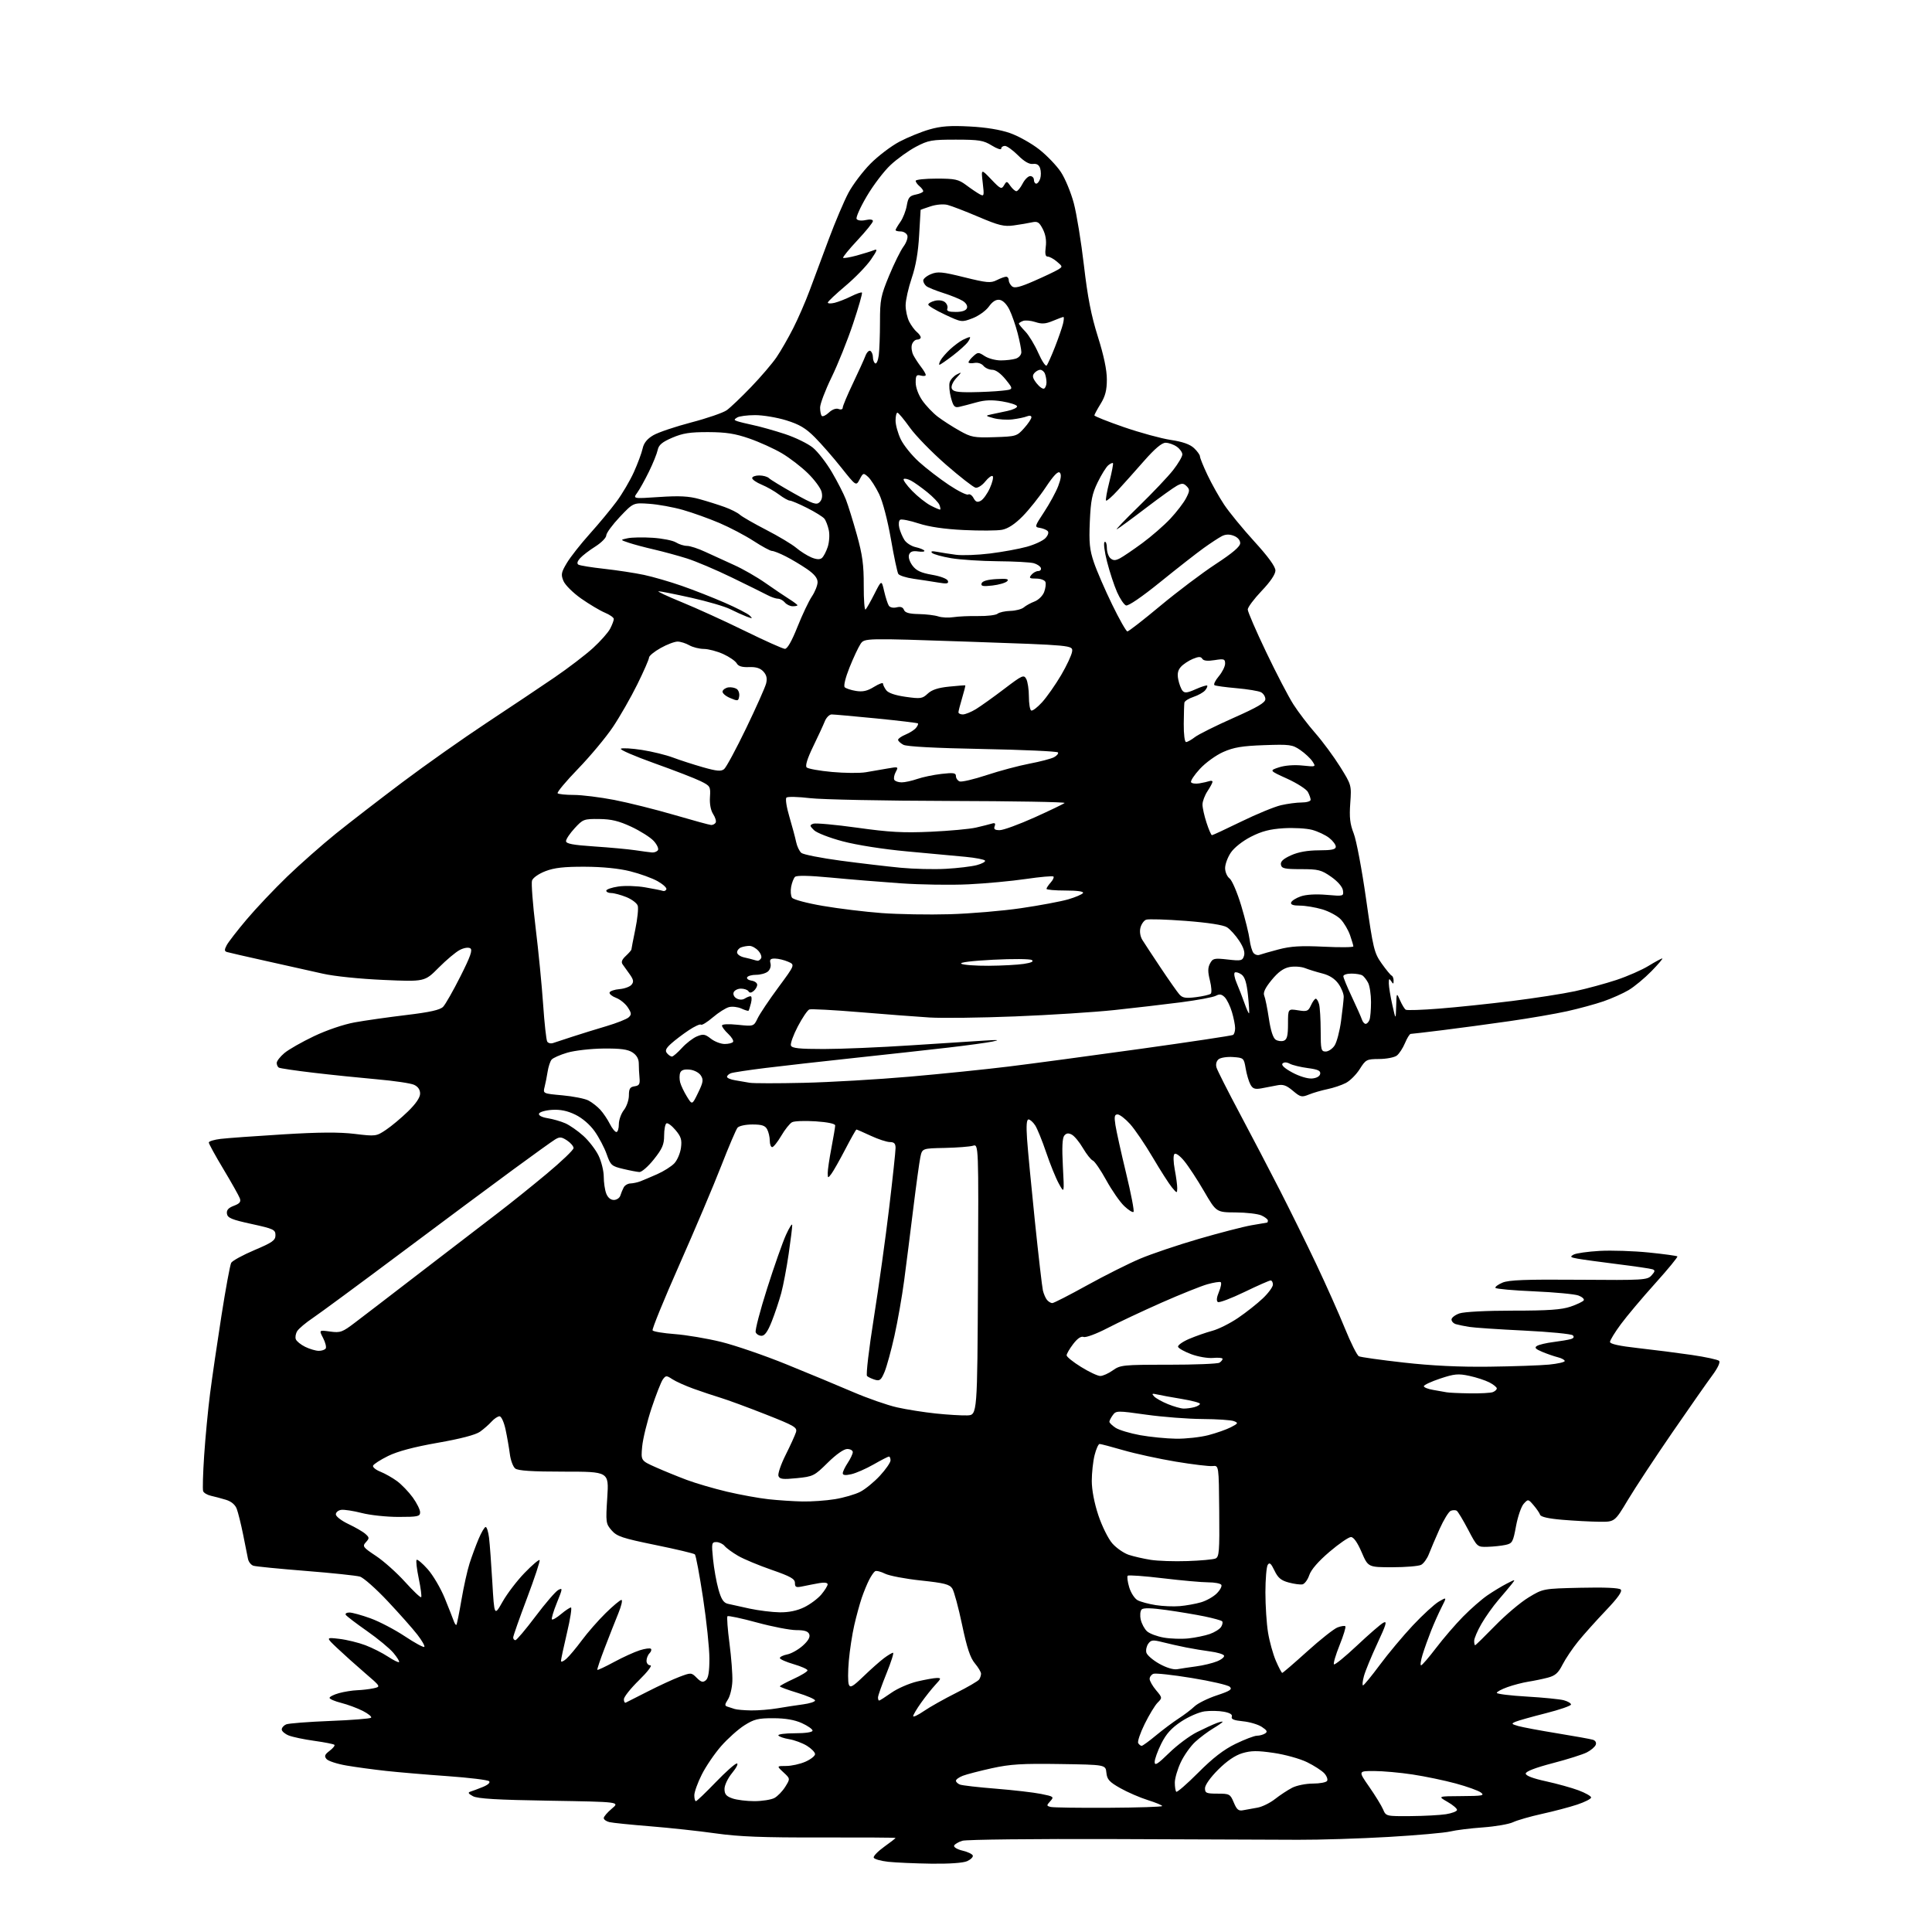 <?xml version="1.0" encoding="UTF-8" standalone="no"?>
<svg 
  version="1.1" 
  xmlns="http://www.w3.org/2000/svg" 
  xmlns:xlink="http://www.w3.org/1999/xlink" 
  xmlns:svg="http://www.w3.org/2000/svg"
  xmlns:rdf="http://www.w3.org/1999/02/22-rdf-syntax-ns#"
  xmlns:cc="http://creativecommons.org/ns#"
  xmlns:dc="http://purl.org/dc/elements/1.1/"
  viewBox="0 0 768 768"
  width="768"
  height="768"
>
<style>svg {background-color: white; }</style>"
<path stroke="none" fill="black" fill-rule="evenodd" d="M370.20,740.84C363.77,740.75 356.06,740.41 353.08,740.09C350.10,739.76 347.50,739.02 347.31,738.44C347.11,737.85 348.99,735.91 351.48,734.12C353.97,732.34 356.00,730.76 356.00,730.61C356.00,730.47 342.61,730.38 326.25,730.42C303.29,730.48 293.76,730.11 284.50,728.80C277.90,727.86 266.20,726.60 258.50,725.98C250.80,725.36 243.49,724.62 242.25,724.32C241.01,724.03 240.00,723.30 240.00,722.71C240.00,722.13 241.45,720.44 243.22,718.96C246.44,716.27 246.44,716.27 218.47,715.81C197.63,715.48 189.86,715.02 188.00,714.01C186.15,713.01 185.89,712.55 187.00,712.20C187.83,711.95 190.04,711.11 191.93,710.35C193.99,709.51 194.98,708.60 194.43,708.06C193.92,707.56 186.53,706.66 178.00,706.05C169.47,705.45 158.45,704.51 153.50,703.97C148.55,703.43 141.46,702.47 137.74,701.83C134.02,701.20 130.44,700.03 129.79,699.24C128.83,698.09 129.08,697.45 131.03,695.97C132.37,694.96 133.22,693.89 132.93,693.59C132.63,693.29 129.03,692.58 124.94,692.01C120.85,691.45 116.26,690.48 114.75,689.87C113.24,689.26 112.00,688.19 112.00,687.49C112.00,686.79 112.79,685.88 113.75,685.47C114.71,685.06 122.55,684.45 131.17,684.11C139.78,683.78 147.14,683.19 147.51,682.82C147.89,682.45 146.41,681.23 144.23,680.12C142.05,679.01 138.18,677.57 135.63,676.93C133.09,676.29 131.00,675.39 131.00,674.93C131.00,674.47 132.69,673.63 134.75,673.05C136.81,672.48 140.07,671.96 142.00,671.89C143.93,671.82 146.83,671.48 148.46,671.13C151.43,670.49 151.43,670.49 145.03,665.00C141.51,661.97 136.58,657.55 134.07,655.17C129.50,650.84 129.50,650.84 134.87,651.47C137.83,651.82 142.50,652.96 145.25,654.00C148.01,655.05 152.04,657.09 154.22,658.53C156.40,659.97 158.39,660.95 158.63,660.70C158.88,660.45 157.86,658.80 156.37,657.03C154.88,655.26 150.14,651.34 145.84,648.33C141.54,645.32 137.77,642.44 137.45,641.93C137.14,641.42 137.79,641.00 138.90,641.00C140.00,641.00 143.78,642.04 147.30,643.32C150.81,644.59 156.93,647.80 160.90,650.43C164.86,653.07 168.36,654.97 168.67,654.66C168.99,654.35 167.74,652.16 165.91,649.80C164.08,647.43 158.77,641.45 154.12,636.50C149.47,631.55 144.50,627.15 143.08,626.73C141.66,626.31 131.95,625.29 121.50,624.46C111.05,623.63 101.71,622.71 100.75,622.41C99.79,622.11 98.82,620.88 98.58,619.68C98.35,618.48 97.48,614.10 96.63,609.94C95.79,605.79 94.65,601.22 94.11,599.79C93.48,598.13 91.93,596.83 89.81,596.19C87.99,595.63 85.31,594.92 83.86,594.60C82.41,594.28 81.01,593.45 80.75,592.76C80.50,592.07 80.68,585.65 81.16,578.50C81.64,571.35 82.69,560.33 83.50,554.00C84.31,547.67 86.35,533.73 88.03,523.00C89.71,512.27 91.45,502.83 91.90,502.00C92.35,501.18 96.49,498.91 101.11,496.95C108.29,493.91 109.50,493.06 109.50,491.02C109.50,488.81 108.77,488.47 100.00,486.55C92.09,484.83 90.45,484.14 90.21,482.47C90.00,481.03 90.77,480.15 92.96,479.32C95.31,478.43 95.85,477.75 95.33,476.34C94.96,475.33 92.04,470.13 88.83,464.78C85.62,459.44 83.00,454.66 83.00,454.17C83.00,453.68 85.14,453.03 87.75,452.72C90.36,452.41 101.50,451.60 112.50,450.93C126.83,450.05 134.91,450.00 141.00,450.74C149.33,451.75 149.58,451.71 153.43,449.13C155.59,447.69 159.53,444.39 162.18,441.81C165.30,438.78 167.00,436.28 167.00,434.73C167.00,433.15 166.16,431.94 164.58,431.22C163.26,430.61 156.62,429.63 149.83,429.04C143.05,428.44 131.69,427.27 124.58,426.43C117.47,425.59 111.29,424.68 110.83,424.39C110.37,424.11 110.00,423.27 110.00,422.53C110.00,421.79 111.37,420.02 113.05,418.61C114.72,417.20 120.01,414.19 124.80,411.91C129.87,409.49 136.63,407.20 141.00,406.41C145.12,405.66 154.35,404.35 161.50,403.49C170.95,402.36 174.95,401.46 176.15,400.21C177.06,399.27 180.15,393.84 183.02,388.14C187.05,380.15 187.94,377.58 186.93,376.96C186.17,376.49 184.41,376.77 182.76,377.63C181.18,378.44 177.40,381.62 174.36,384.68C168.83,390.26 168.83,390.26 152.50,389.54C143.07,389.13 132.85,388.08 128.33,387.05C124.02,386.07 113.97,383.82 106.00,382.06C98.03,380.29 90.92,378.66 90.21,378.44C89.19,378.12 89.16,377.55 90.10,375.76C90.75,374.52 94.33,369.89 98.05,365.49C101.77,361.08 109.02,353.42 114.16,348.46C119.30,343.51 128.00,335.83 133.50,331.39C139.00,326.96 150.93,317.75 160.00,310.93C169.07,304.11 184.15,293.48 193.50,287.30C202.85,281.13 214.97,273.02 220.43,269.29C225.90,265.55 232.78,260.30 235.73,257.60C238.68,254.91 241.75,251.45 242.55,249.90C243.35,248.36 244.00,246.63 244.00,246.06C244.00,245.49 242.40,244.36 240.45,243.55C238.50,242.73 234.27,240.21 231.04,237.95C227.79,235.67 224.64,232.54 223.98,230.94C222.92,228.40 223.09,227.54 225.34,223.78C226.75,221.42 230.85,216.21 234.47,212.18C238.08,208.16 242.88,202.37 245.13,199.32C247.38,196.28 250.47,191.02 251.99,187.64C253.51,184.26 255.07,180.06 255.45,178.31C255.92,176.11 257.23,174.47 259.66,173.04C261.60,171.89 268.39,169.60 274.75,167.93C281.11,166.27 287.48,164.08 288.91,163.05C290.33,162.03 294.68,157.89 298.56,153.85C302.45,149.81 307.01,144.47 308.69,142.00C310.37,139.53 313.35,134.35 315.30,130.50C317.26,126.65 320.20,119.90 321.83,115.50C323.47,111.10 326.90,101.89 329.46,95.04C332.02,88.18 335.53,79.92 337.26,76.67C338.99,73.42 342.91,68.23 345.96,65.13C349.02,62.03 354.22,58.08 357.51,56.34C360.80,54.60 366.17,52.41 369.43,51.47C373.99,50.15 377.68,49.87 385.43,50.28C391.93,50.61 397.63,51.55 401.51,52.91C404.82,54.07 410.03,56.99 413.09,59.39C416.15,61.79 420.03,65.84 421.72,68.39C423.41,70.94 425.71,76.50 426.85,80.76C427.98,85.02 429.79,96.15 430.88,105.50C432.35,118.18 433.76,125.38 436.42,133.83C438.78,141.30 440.00,147.10 439.99,150.83C439.99,155.10 439.38,157.49 437.53,160.50C436.17,162.70 435.05,164.78 435.03,165.12C435.01,165.45 440.29,167.56 446.75,169.79C453.21,172.02 461.60,174.31 465.39,174.88C470.10,175.58 473.02,176.61 474.64,178.13C475.94,179.35 477.00,180.83 477.00,181.42C477.00,182.02 478.34,185.34 479.99,188.81C481.63,192.28 484.60,197.57 486.59,200.57C488.58,203.57 493.99,210.17 498.60,215.23C504.15,221.31 507.00,225.24 507.00,226.79C507.00,228.28 504.98,231.27 501.50,234.91C498.48,238.09 496.00,241.41 496.00,242.29C496.00,243.18 499.29,250.79 503.32,259.21C507.34,267.63 512.21,276.99 514.15,280.01C516.08,283.03 520.02,288.20 522.91,291.50C525.80,294.80 530.21,300.78 532.72,304.79C537.24,312.05 537.26,312.12 536.75,319.29C536.34,324.92 536.65,327.56 538.12,331.31C539.17,333.96 541.38,345.66 543.03,357.31C545.87,377.21 546.24,378.77 549.23,383.00C550.99,385.48 552.78,387.65 553.21,387.83C553.64,388.02 553.99,388.92 553.98,389.83C553.97,391.27 553.84,391.30 553.00,390.00C552.24,388.82 552.04,389.03 552.08,391.00C552.11,392.38 552.74,396.20 553.48,399.50C554.83,405.50 554.83,405.50 555.00,400.00C555.16,394.50 555.16,394.50 556.55,397.67C557.32,399.42 558.33,401.09 558.81,401.38C559.29,401.68 565.26,401.48 572.09,400.94C578.91,400.41 591.92,399.05 601.00,397.92C610.08,396.79 621.36,395.04 626.08,394.02C630.80,393.00 638.23,390.98 642.58,389.54C646.94,388.09 652.67,385.58 655.32,383.95C657.97,382.33 660.42,381.00 660.78,381.00C661.13,381.00 659.19,383.29 656.46,386.08C653.73,388.87 649.66,392.24 647.42,393.57C645.18,394.90 640.68,396.91 637.42,398.04C634.16,399.16 627.67,400.93 623.00,401.97C618.33,403.01 607.98,404.79 600.00,405.93C592.02,407.08 580.10,408.68 573.50,409.50C566.90,410.32 561.17,410.99 560.76,410.99C560.36,411.00 559.34,412.64 558.50,414.65C557.66,416.65 556.20,418.89 555.24,419.62C554.28,420.34 551.14,420.95 548.26,420.97C543.26,421.00 542.91,421.18 540.52,424.97C539.14,427.16 536.65,429.65 534.99,430.50C533.33,431.36 530.07,432.46 527.74,432.94C525.41,433.42 522.09,434.38 520.36,435.08C517.45,436.26 516.96,436.15 513.93,433.59C511.30,431.38 510.02,430.95 507.57,431.46C505.88,431.81 503.08,432.34 501.34,432.65C498.80,433.09 497.95,432.77 497.03,431.05C496.40,429.87 495.56,427.02 495.17,424.70C494.47,420.59 494.36,420.49 490.15,420.19C487.79,420.02 485.20,420.42 484.40,421.08C483.52,421.82 483.20,423.10 483.59,424.39C483.94,425.55 488.06,433.70 492.75,442.50C497.43,451.30 504.61,465.02 508.69,473.00C512.77,480.98 519.32,494.25 523.23,502.50C527.14,510.75 532.26,522.23 534.60,528.00C536.94,533.77 539.45,538.79 540.18,539.14C540.90,539.50 548.92,540.62 558.00,541.64C569.14,542.90 580.18,543.43 592.00,543.28C601.62,543.16 612.31,542.78 615.75,542.45C619.19,542.11 622.00,541.48 622.00,541.03C622.00,540.58 620.79,539.91 619.31,539.54C617.82,539.17 615.02,538.20 613.07,537.39C610.36,536.25 609.87,535.70 610.97,535.02C611.76,534.53 614.68,533.84 617.45,533.49C620.23,533.14 623.33,532.62 624.35,532.33C625.57,531.98 625.86,531.46 625.21,530.81C624.67,530.27 615.96,529.42 605.86,528.93C595.76,528.44 585.92,527.78 584.00,527.46C582.08,527.15 579.71,526.66 578.75,526.38C577.79,526.10 577.00,525.26 577.00,524.53C577.00,523.80 578.42,522.70 580.15,522.10C581.99,521.46 590.86,521.00 601.47,521.00C615.48,521.00 620.72,520.63 624.32,519.41C626.89,518.53 629.25,517.40 629.56,516.90C629.87,516.40 628.93,515.54 627.47,514.99C626.01,514.43 618.09,513.69 609.87,513.33C601.65,512.98 594.72,512.36 594.47,511.96C594.23,511.56 595.48,510.62 597.26,509.87C599.78,508.80 606.54,508.55 627.62,508.72C653.39,508.93 654.83,508.84 656.51,506.99C657.93,505.42 658.00,504.95 656.89,504.56C656.12,504.29 649.88,503.38 643.00,502.52C636.12,501.66 628.98,500.68 627.12,500.34C624.23,499.82 623.99,499.58 625.52,498.73C626.50,498.18 631.17,497.52 635.90,497.25C640.63,496.99 649.41,497.28 655.42,497.89C661.42,498.50 666.53,499.20 666.78,499.44C667.02,499.69 663.05,504.53 657.95,510.19C652.84,515.86 646.72,523.14 644.34,526.36C641.95,529.58 640.00,532.77 640.00,533.44C640.00,534.25 643.76,535.07 651.25,535.90C657.44,536.59 666.99,537.81 672.49,538.61C677.98,539.42 682.88,540.48 683.37,540.97C683.91,541.51 682.82,543.83 680.70,546.69C678.73,549.33 671.55,559.60 664.73,569.50C657.92,579.40 649.99,591.44 647.11,596.25C641.87,605.00 641.87,605.00 635.68,604.92C632.28,604.88 625.71,604.53 621.07,604.14C615.61,603.69 612.50,602.99 612.22,602.15C611.98,601.45 610.81,599.73 609.62,598.35C607.49,595.86 607.44,595.86 605.69,597.79C604.72,598.86 603.35,602.84 602.65,606.62C601.47,613.03 601.18,613.54 598.44,614.13C596.82,614.48 593.64,614.82 591.37,614.88C587.25,615.00 587.24,614.99 583.59,608.04C581.58,604.21 579.54,600.83 579.06,600.53C578.57,600.24 577.52,600.25 576.71,600.56C575.90,600.87 573.90,604.13 572.25,607.81C570.61,611.49 568.69,615.98 568.00,617.79C567.30,619.60 565.92,621.51 564.93,622.04C563.94,622.57 558.79,623.00 553.49,623.00C543.85,623.00 543.85,623.00 541.26,617.00C539.60,613.14 538.08,611.00 537.03,611.00C536.12,611.00 532.28,613.64 528.49,616.87C524.08,620.63 521.19,623.95 520.46,626.12C519.84,627.98 518.61,629.64 517.74,629.81C516.86,629.98 514.40,629.65 512.27,629.07C509.24,628.26 507.99,627.21 506.62,624.32C505.25,621.45 504.65,620.94 503.94,622.06C503.44,622.85 503.03,627.77 503.02,633.00C503.02,638.23 503.48,645.40 504.06,648.93C504.63,652.47 506.04,657.54 507.17,660.18C508.31,662.83 509.46,665.00 509.71,665.00C509.97,665.00 514.43,661.16 519.63,656.46C524.83,651.76 530.26,647.47 531.68,646.93C533.11,646.39 534.51,646.18 534.80,646.47C535.09,646.75 534.05,650.14 532.50,654.00C530.95,657.86 529.94,661.28 530.27,661.60C530.59,661.93 534.71,658.57 539.41,654.15C544.11,649.72 548.83,645.63 549.91,645.05C551.50,644.20 551.06,645.72 547.54,653.25C545.17,658.34 542.76,664.19 542.19,666.25C541.63,668.31 541.46,669.98 541.83,669.96C542.20,669.93 545.20,666.27 548.50,661.82C551.80,657.37 557.71,650.30 561.64,646.11C565.57,641.93 570.22,637.67 571.96,636.65C575.14,634.80 575.14,634.80 573.08,638.85C571.94,641.08 570.06,645.29 568.90,648.20C567.74,651.12 566.21,655.41 565.49,657.75C564.78,660.09 564.51,662.00 564.90,662.00C565.29,662.00 567.96,658.90 570.84,655.12C573.72,651.33 578.56,645.71 581.59,642.63C584.62,639.55 588.99,635.73 591.30,634.15C593.61,632.57 597.08,630.47 599.00,629.49C602.43,627.73 602.47,627.73 601.02,629.60C600.20,630.64 597.79,633.52 595.65,636.00C593.52,638.48 590.48,642.75 588.90,645.50C587.31,648.25 586.01,651.29 586.01,652.25C586.00,653.21 586.17,654.00 586.39,654.00C586.60,654.00 590.17,650.51 594.32,646.25C598.47,641.99 604.46,636.92 607.64,635.00C613.42,631.50 613.42,631.50 628.31,631.16C637.80,630.94 643.59,631.19 644.26,631.86C644.98,632.58 643.18,635.13 638.35,640.20C634.52,644.22 629.56,649.75 627.33,652.50C625.10,655.25 622.31,659.40 621.13,661.71C619.44,665.06 618.23,666.12 615.25,666.90C613.19,667.44 609.70,668.16 607.50,668.50C605.30,668.85 601.59,669.81 599.25,670.65C596.91,671.48 595.00,672.51 595.00,672.94C595.00,673.37 600.34,674.03 606.87,674.41C613.41,674.79 620.04,675.45 621.62,675.87C623.21,676.30 624.50,677.06 624.50,677.57C624.50,678.08 620.00,679.64 614.50,681.03C609.00,682.42 603.60,683.94 602.50,684.40C600.68,685.17 600.77,685.32 603.50,686.12C605.15,686.59 612.12,687.90 619.00,689.02C625.88,690.14 632.26,691.29 633.20,691.58C634.20,691.89 634.67,692.71 634.33,693.59C634.01,694.41 632.44,695.76 630.82,696.59C629.20,697.43 623.07,699.37 617.19,700.90C610.37,702.68 606.50,704.17 606.50,705.02C606.50,705.87 609.39,706.97 614.50,708.08C618.90,709.04 624.75,710.66 627.50,711.69C630.25,712.72 632.50,714.00 632.50,714.53C632.50,715.06 630.02,716.33 627.00,717.34C623.98,718.35 617.67,720.01 612.99,721.04C608.31,722.07 603.14,723.56 601.49,724.34C599.85,725.13 594.45,726.06 589.50,726.42C584.55,726.77 578.70,727.50 576.50,728.04C574.30,728.57 563.27,729.55 552.00,730.21C540.73,730.87 524.52,731.38 516.00,731.34C507.48,731.30 474.62,731.18 443.00,731.06C411.38,730.94 384.18,731.24 382.57,731.73C380.95,732.21 379.47,733.10 379.27,733.69C379.07,734.29 380.58,735.18 382.63,735.66C384.67,736.14 386.50,737.01 386.70,737.60C386.89,738.18 385.89,739.18 384.48,739.83C382.90,740.55 377.37,740.94 370.20,740.84zM560.73,721.93C566.10,721.89 572.43,721.55 574.79,721.18C577.15,720.80 579.13,720.05 579.19,719.50C579.25,718.95 577.55,717.49 575.40,716.27C571.50,714.03 571.50,714.03 581.00,713.98C589.28,713.94 590.27,713.76 588.68,712.56C587.69,711.80 583.19,710.18 578.68,708.96C574.18,707.74 566.45,706.13 561.50,705.38C556.55,704.63 549.66,704.01 546.20,704.01C539.90,704.00 539.90,704.00 544.26,710.25C546.65,713.69 549.14,717.74 549.79,719.25C550.95,721.99 550.99,722.00 560.73,721.93zM494.21,719.59C495.47,719.34 498.01,718.88 499.85,718.57C501.69,718.26 504.84,716.72 506.85,715.14C508.86,713.56 511.94,711.54 513.70,710.64C515.46,709.74 519.15,709.00 521.89,709.00C524.64,709.00 527.18,708.52 527.54,707.94C527.90,707.35 527.41,706.00 526.44,704.93C525.47,703.87 522.38,701.87 519.57,700.49C516.76,699.12 510.81,697.46 506.33,696.81C499.84,695.86 497.33,695.88 493.85,696.92C490.98,697.78 487.72,700.00 484.25,703.46C481.17,706.53 479.00,709.58 479.00,710.85C479.00,712.76 479.55,713.00 483.99,713.00C488.75,713.00 489.04,713.16 490.45,716.53C491.65,719.40 492.35,719.97 494.21,719.59zM440.74,718.62C452.42,718.56 461.99,718.24 461.99,717.93C462.00,717.62 459.42,716.55 456.26,715.56C453.10,714.56 448.18,712.43 445.32,710.81C440.96,708.35 440.07,707.36 439.81,704.69C439.50,701.50 439.50,701.50 421.31,701.23C406.30,701.00 401.59,701.29 394.31,702.89C389.47,703.96 384.26,705.31 382.75,705.89C381.24,706.47 380.00,707.36 380.00,707.87C380.00,708.37 380.73,709.06 381.61,709.40C382.50,709.74 388.91,710.48 395.86,711.03C402.81,711.59 410.90,712.52 413.82,713.11C418.89,714.13 419.07,714.26 417.50,716.00C415.96,717.70 415.97,717.86 417.67,718.29C418.68,718.54 429.06,718.69 440.74,718.62zM276.63,716.00C276.97,716.00 280.50,712.62 284.47,708.50C288.44,704.38 292.24,701.00 292.91,701.00C293.59,701.00 292.76,702.68 291.07,704.73C289.34,706.83 288.00,709.62 288.00,711.13C288.00,713.23 288.68,714.04 291.15,714.90C292.88,715.51 296.82,715.99 299.90,715.99C302.98,715.98 306.55,715.41 307.82,714.74C309.10,714.06 311.05,712.05 312.15,710.28C314.16,707.05 314.16,707.05 311.43,704.53C308.71,702.00 308.71,702.00 312.52,702.00C314.61,702.00 318.05,701.24 320.16,700.31C322.27,699.38 324.00,698.02 324.00,697.29C324.00,696.57 322.54,695.07 320.75,693.97C318.96,692.87 315.80,691.70 313.73,691.36C311.65,691.02 309.71,690.35 309.42,689.87C309.12,689.39 312.06,689.00 315.94,689.00C320.20,689.00 323.00,688.58 323.00,687.95C323.00,687.37 321.09,686.03 318.75,684.97C315.86,683.66 312.24,683.04 307.45,683.02C301.39,683.00 299.76,683.40 295.91,685.84C293.45,687.40 289.30,691.11 286.68,694.09C284.07,697.07 280.60,702.16 278.97,705.41C277.33,708.66 276.00,712.37 276.00,713.66C276.00,714.95 276.28,716.00 276.63,716.00zM476.34,704.64C482.12,698.83 486.43,695.51 491.12,693.22C494.77,691.45 498.59,689.99 499.62,689.98C500.66,689.98 502.12,689.58 502.88,689.09C503.97,688.41 503.68,687.84 501.58,686.46C500.10,685.49 496.70,684.49 494.02,684.23C490.53,683.89 489.30,683.39 489.66,682.44C490.00,681.56 488.96,680.90 486.52,680.44C484.51,680.06 481.06,680.00 478.85,680.29C476.64,680.59 472.45,682.41 469.54,684.34C465.65,686.93 463.56,689.24 461.63,693.12C460.18,696.02 459.00,699.30 459.00,700.42C459.00,702.03 460.16,701.30 464.75,696.82C467.91,693.73 472.89,690.01 475.81,688.55C478.73,687.09 482.22,685.49 483.56,684.98C484.90,684.47 486.00,684.23 486.00,684.44C486.00,684.66 484.31,685.84 482.25,687.08C480.19,688.31 476.98,690.71 475.13,692.41C473.27,694.11 470.69,697.75 469.39,700.50C468.09,703.25 467.02,706.89 467.01,708.58C467.00,710.28 467.26,711.93 467.59,712.25C467.91,712.57 471.84,709.15 476.34,704.64zM453.83,694.00C454.22,694.00 456.78,692.14 459.52,689.86C462.26,687.59 466.30,684.57 468.50,683.14C470.70,681.72 473.55,679.56 474.83,678.33C476.11,677.11 480.10,675.13 483.68,673.94C489.00,672.17 489.95,671.54 488.85,670.52C488.11,669.83 481.31,668.26 473.75,667.03C466.19,665.79 459.33,665.04 458.50,665.36C457.68,665.68 457.00,666.59 457.00,667.39C457.00,668.19 458.15,670.21 459.55,671.88C462.06,674.86 462.07,674.93 460.17,676.83C459.11,677.89 456.80,681.70 455.02,685.31C453.25,688.91 452.09,692.34 452.46,692.93C452.82,693.52 453.44,694.00 453.83,694.00zM367.25,680.18C369.59,678.57 375.32,675.35 380.00,673.00C384.68,670.66 388.83,668.24 389.23,667.62C389.64,667.01 389.98,665.97 389.98,665.33C389.99,664.68 388.89,662.83 387.53,661.21C385.69,659.03 384.38,655.08 382.45,645.89C381.02,639.07 379.27,632.59 378.56,631.48C377.47,629.79 375.42,629.27 366.06,628.27C359.91,627.62 353.50,626.40 351.81,625.56C350.13,624.72 348.36,624.28 347.87,624.58C347.38,624.88 346.32,626.41 345.51,627.99C344.69,629.56 343.37,632.80 342.55,635.19C341.74,637.58 340.41,642.45 339.59,646.02C338.77,649.58 337.79,655.96 337.42,660.18C337.04,664.41 337.04,668.65 337.41,669.61C337.97,671.08 338.89,670.57 343.29,666.34C346.15,663.58 349.80,660.35 351.38,659.16C352.97,657.97 354.60,657.00 355.00,657.00C355.40,657.00 354.22,660.71 352.38,665.25C350.54,669.79 349.03,674.06 349.02,674.75C349.01,675.44 349.21,676.00 349.47,676.00C349.73,676.00 351.92,674.60 354.34,672.90C356.76,671.19 361.39,669.18 364.62,668.41C367.85,667.65 371.37,667.02 372.44,667.02C374.20,667.00 374.14,667.25 371.81,669.75C370.41,671.26 367.85,674.48 366.13,676.90C364.41,679.32 363.00,681.70 363.00,682.20C363.00,682.69 364.91,681.78 367.25,680.18zM298.57,679.92C301.35,679.96 306.08,679.58 309.07,679.07C312.05,678.56 316.64,677.86 319.25,677.51C321.86,677.16 324.00,676.47 324.00,675.97C324.00,675.47 320.85,674.10 317.00,672.93C313.15,671.76 310.00,670.60 310.00,670.35C310.00,670.10 312.48,668.76 315.50,667.37C318.52,665.99 321.00,664.47 321.00,664.00C321.00,663.53 318.52,662.42 315.50,661.54C312.48,660.66 310.00,659.56 310.00,659.10C310.00,658.63 311.32,657.99 312.94,657.66C314.56,657.34 317.34,655.78 319.11,654.19C321.27,652.26 322.12,650.77 321.70,649.66C321.24,648.45 319.83,648.00 316.55,648.00C314.06,648.00 307.02,646.64 300.88,644.97C294.75,643.30 289.48,642.18 289.18,642.48C288.88,642.78 289.24,647.64 289.98,653.27C290.71,658.89 291.23,665.68 291.12,668.34C291.01,671.01 290.22,674.26 289.35,675.58C288.07,677.54 288.03,678.06 289.14,678.41C289.89,678.65 291.18,679.07 292.00,679.34C292.82,679.62 295.78,679.88 298.57,679.92zM248.75,676.82C249.16,676.64 253.10,674.64 257.50,672.39C261.90,670.14 267.59,667.51 270.15,666.55C274.73,664.83 274.84,664.84 276.97,666.97C278.69,668.69 279.43,668.89 280.57,667.94C281.58,667.11 282.00,664.55 282.00,659.31C282.00,655.22 280.86,644.37 279.47,635.21C278.08,626.04 276.62,618.24 276.22,617.88C275.82,617.51 268.75,615.83 260.50,614.15C247.34,611.45 245.21,610.74 243.12,608.33C240.83,605.69 240.76,605.17 241.40,595.29C242.06,585.00 242.06,585.00 224.22,585.00C211.45,585.00 205.94,584.64 204.81,583.75C203.95,583.06 202.98,580.48 202.67,578.00C202.35,575.52 201.59,571.14 200.97,568.25C200.33,565.29 199.28,563.00 198.57,563.00C197.88,563.00 196.45,563.95 195.40,565.11C194.36,566.27 192.29,568.08 190.80,569.14C189.07,570.37 183.06,571.95 174.00,573.53C164.51,575.20 158.05,576.92 154.27,578.78C151.18,580.31 148.49,582.04 148.29,582.64C148.09,583.24 149.40,584.31 151.21,585.02C153.02,585.74 155.99,587.42 157.82,588.76C159.64,590.11 162.46,593.03 164.07,595.25C165.68,597.48 167.00,600.13 167.00,601.15C167.00,602.81 166.10,603.00 158.39,603.00C153.66,603.00 147.09,602.30 143.79,601.44C140.48,600.59 136.82,600.03 135.64,600.19C134.46,600.36 133.50,601.17 133.50,601.99C133.50,602.80 135.75,604.53 138.50,605.83C141.25,607.13 144.29,608.89 145.26,609.76C146.86,611.19 146.88,611.48 145.44,613.06C143.98,614.68 144.27,615.07 149.45,618.51C152.53,620.55 157.72,625.19 160.99,628.81C164.26,632.43 167.15,635.18 167.42,634.91C167.69,634.64 167.26,631.32 166.47,627.53C165.68,623.74 165.29,620.38 165.61,620.07C165.94,619.76 167.92,621.43 170.02,623.79C172.13,626.16 175.17,631.33 176.79,635.29C178.40,639.26 180.02,643.35 180.38,644.39C180.75,645.43 181.22,646.11 181.43,645.89C181.64,645.68 182.54,641.23 183.43,636.00C184.32,630.77 185.77,624.25 186.65,621.50C187.53,618.75 189.15,614.36 190.25,611.75C191.35,609.14 192.61,607.00 193.06,607.00C193.51,607.00 194.11,608.91 194.40,611.25C194.69,613.59 195.28,621.58 195.71,629.00C196.50,642.50 196.50,642.50 199.80,636.68C201.61,633.48 205.54,628.33 208.53,625.25C211.52,622.16 214.20,619.87 214.49,620.16C214.78,620.44 212.53,627.24 209.51,635.26C206.48,643.28 204.00,650.33 204.00,650.92C204.00,651.51 204.40,652.00 204.88,652.00C205.36,652.00 208.96,647.74 212.87,642.54C216.78,637.34 220.85,632.62 221.92,632.04C223.72,631.08 223.68,631.43 221.37,637.12C220.01,640.48 219.12,643.46 219.40,643.74C219.69,644.02 221.32,643.07 223.03,641.62C224.75,640.18 226.52,639.00 226.96,639.00C227.40,639.00 226.70,643.54 225.38,649.09C224.07,654.64 223.00,659.66 223.00,660.24C223.00,660.83 223.96,660.45 225.13,659.40C226.31,658.36 229.09,655.02 231.33,652.00C233.56,648.98 237.80,644.14 240.74,641.25C243.68,638.36 246.51,636.00 247.03,636.00C247.55,636.00 247.01,638.36 245.83,641.25C244.65,644.14 242.21,650.32 240.42,654.99C238.62,659.66 237.29,663.62 237.45,663.79C237.62,663.96 240.63,662.55 244.13,660.65C247.63,658.76 252.22,656.67 254.32,656.01C256.42,655.34 258.41,655.08 258.75,655.42C259.09,655.76 258.83,656.57 258.18,657.22C257.53,657.87 257.00,659.21 257.00,660.20C257.00,661.19 257.69,662.00 258.53,662.00C259.38,662.00 257.42,664.58 254.03,667.90C250.71,671.14 248.00,674.55 248.00,675.48C248.00,676.41 248.34,677.01 248.75,676.82zM468.00,663.53C469.38,663.28 472.75,662.78 475.50,662.41C478.25,662.05 481.99,661.14 483.82,660.40C485.65,659.65 486.88,658.61 486.55,658.08C486.22,657.55 483.83,656.84 481.23,656.50C478.63,656.16 474.25,655.44 471.50,654.89C468.75,654.35 464.52,653.39 462.11,652.78C458.30,651.81 457.55,651.89 456.47,653.38C455.78,654.32 455.43,655.92 455.69,656.92C455.95,657.93 458.27,659.93 460.83,661.37C463.69,662.97 466.47,663.80 468.00,663.53zM472.45,651.29C475.17,651.00 478.97,650.21 480.89,649.55C482.81,648.88 484.84,647.61 485.41,646.72C485.97,645.83 486.15,644.82 485.81,644.48C485.48,644.14 482.34,643.28 478.85,642.55C475.36,641.83 468.52,640.69 463.67,640.01C457.68,639.17 454.50,639.10 453.81,639.79C453.26,640.34 453.09,642.15 453.46,643.80C453.82,645.44 454.95,647.55 455.96,648.47C456.98,649.39 459.99,650.52 462.66,650.98C465.32,651.44 469.73,651.58 472.45,651.29zM309.93,640.92C313.53,640.97 316.82,640.30 319.66,638.92C322.02,637.78 325.09,635.49 326.48,633.85C327.86,632.20 329.00,630.37 329.00,629.79C329.00,629.15 327.72,628.96 325.75,629.30C323.96,629.62 321.04,630.18 319.25,630.56C316.44,631.16 316.00,630.98 316.00,629.25C316.00,627.63 314.26,626.65 306.75,624.04C301.66,622.28 295.66,619.78 293.42,618.48C291.18,617.18 288.76,615.41 288.05,614.56C287.34,613.70 285.86,613.00 284.76,613.00C282.90,613.00 282.81,613.45 283.44,619.75C283.81,623.46 284.77,628.86 285.58,631.74C286.68,635.67 287.60,637.11 289.27,637.52C290.50,637.81 294.43,638.68 298.00,639.45C301.57,640.21 306.95,640.88 309.93,640.92zM469.00,638.46C471.48,638.25 475.24,637.57 477.38,636.95C479.51,636.34 482.35,634.74 483.68,633.41C485.02,632.07 485.83,630.54 485.49,629.99C485.16,629.45 482.82,629.00 480.29,629.00C477.76,629.00 469.67,628.27 462.30,627.39C454.93,626.50 448.62,626.04 448.29,626.38C447.95,626.71 448.22,628.78 448.88,630.98C449.53,633.17 451.04,635.48 452.21,636.11C453.39,636.75 456.64,637.62 459.43,638.06C462.22,638.50 466.52,638.68 469.00,638.46zM472.00,620.55C477.23,620.38 482.25,619.92 483.16,619.54C484.64,618.93 484.81,616.78 484.66,600.68C484.50,582.50 484.50,582.50 482.04,582.78C480.68,582.93 474.08,582.14 467.36,581.02C460.65,579.90 451.29,577.86 446.56,576.49C441.84,575.12 437.58,574.00 437.10,574.00C436.63,574.00 435.73,576.00 435.12,578.44C434.50,580.89 434.00,585.50 434.00,588.69C434.00,592.28 435.00,597.49 436.61,602.34C438.06,606.68 440.54,611.68 442.16,613.53C443.78,615.37 446.72,617.41 448.70,618.07C450.68,618.72 454.60,619.62 457.40,620.06C460.21,620.51 466.77,620.73 472.00,620.55zM319.00,596.86C322.57,596.93 328.37,596.52 331.87,595.95C335.37,595.38 339.89,594.07 341.92,593.04C343.94,592.01 347.48,589.12 349.79,586.61C352.11,584.10 354.00,581.36 354.00,580.52C354.00,579.69 353.72,579.00 353.37,579.00C353.03,579.00 350.28,580.41 347.28,582.13C344.27,583.85 340.28,585.60 338.41,586.02C336.07,586.55 335.00,586.43 335.01,585.64C335.01,585.02 335.91,583.15 337.00,581.50C338.09,579.85 338.99,577.94 338.99,577.25C339.00,576.56 338.00,576.00 336.78,576.00C335.43,576.00 332.38,578.15 329.03,581.45C323.72,586.70 323.24,586.94 316.77,587.59C311.22,588.15 309.94,588.00 309.45,586.74C309.13,585.90 310.41,582.13 312.30,578.36C314.19,574.59 316.03,570.54 316.40,569.37C317.00,567.43 315.93,566.80 304.28,562.21C297.25,559.44 289.25,556.49 286.50,555.66C283.75,554.82 278.87,553.19 275.65,552.03C272.43,550.86 268.66,549.17 267.27,548.26C264.93,546.72 264.67,546.73 263.49,548.34C262.80,549.29 260.78,554.44 259.00,559.78C257.23,565.13 255.55,572.00 255.27,575.06C254.76,580.62 254.76,580.62 260.63,583.24C263.86,584.68 269.43,586.95 273.00,588.29C276.57,589.63 283.77,591.73 289.00,592.97C294.23,594.20 301.65,595.55 305.50,595.97C309.35,596.39 315.43,596.79 319.00,596.86zM467.54,571.91C471.41,571.96 477.17,571.32 480.34,570.50C483.51,569.67 487.54,568.26 489.29,567.35C492.21,565.84 492.32,565.63 490.49,564.92C489.40,564.49 483.77,564.11 478.00,564.08C472.23,564.05 462.15,563.27 455.61,562.35C444.13,560.73 443.66,560.74 442.36,562.53C441.61,563.55 441.00,564.74 441.00,565.17C441.00,565.60 442.11,566.68 443.46,567.57C444.81,568.45 449.20,569.77 453.21,570.50C457.22,571.22 463.67,571.86 467.54,571.91zM384.50,562.64C388.50,562.50 388.50,562.50 388.76,508.63C389.02,454.76 389.02,454.76 386.76,455.45C385.52,455.82 380.47,456.21 375.54,456.32C366.59,456.50 366.59,456.50 365.85,460.00C365.45,461.93 364.18,471.15 363.03,480.50C361.88,489.85 360.26,502.68 359.42,509.00C358.58,515.33 356.84,525.24 355.55,531.04C354.26,536.83 352.49,543.28 351.62,545.36C350.27,548.60 349.71,549.05 347.77,548.46C346.52,548.08 345.12,547.42 344.66,546.99C344.19,546.56 345.41,536.15 347.37,523.86C349.32,511.56 352.06,491.87 353.46,480.10C354.86,468.34 356.00,457.65 356.00,456.35C356.00,454.58 355.44,454.00 353.75,453.99C352.51,453.98 349.09,452.86 346.15,451.49C343.21,450.12 340.64,449.00 340.45,449.00C340.26,449.00 338.26,452.54 336.01,456.87C333.76,461.19 331.27,465.58 330.49,466.62C329.11,468.43 329.06,468.42 329.03,466.34C329.01,465.15 329.67,460.65 330.50,456.34C331.32,452.03 332.00,448.00 332.00,447.38C332.00,446.70 328.99,446.06 324.25,445.75C319.99,445.47 315.76,445.62 314.86,446.10C313.96,446.57 312.02,448.99 310.57,451.48C309.11,453.96 307.48,456.00 306.96,456.00C306.43,456.00 306.00,454.85 306.00,453.43C306.00,452.02 305.53,450.00 304.96,448.93C304.16,447.43 302.85,447.00 299.09,447.00C296.35,447.00 293.78,447.56 293.17,448.29C292.59,449.00 289.66,455.86 286.67,463.54C283.68,471.22 276.21,488.86 270.06,502.75C263.91,516.64 259.12,528.38 259.41,528.85C259.70,529.32 263.66,529.98 268.22,530.32C272.77,530.66 281.08,532.06 286.67,533.43C292.27,534.81 303.97,538.83 312.67,542.37C321.38,545.90 333.26,550.85 339.09,553.35C344.91,555.85 352.79,558.60 356.59,559.45C360.39,560.31 367.32,561.40 372.00,561.89C376.68,562.38 382.30,562.72 384.50,562.64zM470.50,559.93C471.60,559.95 473.51,559.70 474.75,559.37C475.99,559.04 477.00,558.44 477.00,558.03C477.00,557.62 473.74,556.76 469.75,556.10C465.76,555.44 461.38,554.64 460.00,554.32C457.92,553.84 457.72,553.97 458.78,555.10C459.48,555.85 461.96,557.23 464.28,558.17C466.60,559.12 469.40,559.91 470.50,559.93zM584.17,553.88C588.39,553.95 592.55,553.73 593.42,553.39C594.29,553.06 595.00,552.40 595.00,551.92C595.00,551.44 593.67,550.36 592.05,549.53C590.43,548.69 586.83,547.51 584.05,546.92C579.69,545.98 578.12,546.13 572.50,548.00C568.93,549.19 566.00,550.56 566.00,551.04C566.00,551.52 567.69,552.18 569.75,552.52C571.81,552.86 574.17,553.28 575.00,553.45C575.83,553.63 579.95,553.82 584.17,553.88zM437.35,546.97C438.36,546.99 440.61,545.99 442.35,544.75C445.35,542.61 446.40,542.50 464.50,542.50C474.95,542.50 484.06,542.14 484.75,541.69C485.44,541.25 486.00,540.56 486.00,540.16C486.00,539.77 484.31,539.61 482.25,539.80C480.19,540.00 476.29,539.33 473.58,538.33C470.88,537.32 468.50,536.00 468.30,535.39C468.09,534.78 470.08,533.36 472.71,532.23C475.35,531.11 479.50,529.66 481.93,529.01C484.37,528.36 488.98,526.05 492.17,523.88C495.37,521.71 499.78,518.22 501.99,516.12C504.20,514.03 506.00,511.56 506.00,510.65C506.00,509.74 505.59,509.00 505.09,509.00C504.59,509.00 499.89,511.07 494.66,513.60C489.42,516.13 484.69,517.92 484.13,517.58C483.48,517.18 483.62,515.75 484.55,513.53C485.34,511.65 485.65,509.91 485.24,509.67C484.83,509.44 482.48,509.81 480.00,510.50C477.52,511.19 469.32,514.48 461.77,517.81C454.22,521.15 444.50,525.72 440.18,527.97C435.82,530.24 431.62,531.79 430.76,531.46C429.74,531.07 428.31,532.04 426.60,534.28C425.17,536.15 424.00,538.17 424.00,538.76C424.00,539.36 426.59,541.44 429.75,543.39C432.91,545.35 436.33,546.96 437.35,546.97zM126.69,536.98C127.90,536.99 129.15,536.56 129.48,536.03C129.81,535.50 129.34,533.63 128.44,531.88C126.79,528.70 126.79,528.70 131.22,529.31C135.31,529.87 136.08,529.59 141.17,525.71C144.21,523.39 148.45,520.15 150.59,518.51C152.74,516.86 162.38,509.46 172.00,502.06C181.62,494.65 193.32,485.68 198.00,482.11C202.68,478.54 211.34,471.59 217.25,466.66C223.16,461.74 228.00,457.11 228.00,456.38C228.00,455.65 226.83,454.28 225.40,453.34C223.19,451.90 222.48,451.84 220.65,452.96C219.47,453.68 211.99,459.05 204.04,464.89C196.08,470.72 176.04,485.62 159.50,498.00C142.96,510.38 127.15,522.03 124.36,523.91C121.57,525.78 118.78,528.13 118.16,529.12C117.54,530.11 117.28,531.57 117.59,532.37C117.89,533.17 119.57,534.53 121.32,535.39C123.07,536.25 125.49,536.96 126.69,536.98zM302.74,531.00C301.75,531.00 300.69,530.37 300.40,529.59C300.10,528.82 302.14,520.99 304.94,512.20C307.73,503.41 311.11,493.81 312.45,490.86C313.79,487.91 314.90,486.18 314.92,487.00C314.95,487.82 314.30,493.00 313.50,498.50C312.70,504.00 311.37,510.98 310.56,514.00C309.74,517.02 308.05,522.09 306.80,525.25C305.21,529.28 304.00,531.00 302.74,531.00zM418.30,518.00C418.89,518.00 425.10,514.82 432.12,510.93C439.14,507.05 448.62,502.29 453.19,500.36C457.76,498.43 468.25,494.89 476.50,492.49C484.75,490.09 494.17,487.65 497.43,487.07C500.70,486.48 503.51,486.00 503.68,486.00C503.86,486.00 504.00,485.62 504.00,485.16C504.00,484.70 502.85,483.80 501.45,483.16C500.05,482.52 495.44,481.98 491.20,481.96C483.50,481.91 483.50,481.91 478.63,473.54C475.96,468.94 472.41,463.53 470.75,461.52C469.02,459.41 467.37,458.23 466.86,458.74C466.35,459.25 466.41,461.88 466.99,464.95C467.55,467.88 467.99,471.22 467.97,472.39C467.93,474.42 467.85,474.40 465.85,472.00C464.71,470.62 461.28,465.26 458.22,460.07C455.17,454.89 451.12,448.93 449.22,446.82C447.32,444.72 445.09,443.00 444.26,443.00C443.04,443.00 442.87,443.84 443.40,447.25C443.76,449.59 445.66,458.16 447.63,466.31C449.60,474.45 450.94,481.40 450.60,481.74C450.26,482.08 448.59,481.04 446.90,479.43C445.20,477.82 441.99,473.20 439.77,469.17C437.55,465.13 435.13,461.60 434.41,461.33C433.68,461.05 431.93,458.84 430.51,456.43C429.10,454.01 427.10,451.59 426.07,451.04C424.72,450.32 423.89,450.42 423.07,451.42C422.28,452.37 422.11,456.18 422.51,463.65C423.09,474.50 423.09,474.50 420.91,470.52C419.70,468.34 417.44,462.75 415.87,458.11C414.30,453.47 412.33,448.62 411.49,447.34C410.64,446.05 409.46,445.00 408.85,445.00C408.09,445.00 407.91,447.44 408.27,452.75C408.56,457.01 409.97,471.75 411.39,485.50C412.82,499.25 414.25,511.62 414.57,512.99C414.90,514.37 415.63,516.05 416.20,516.74C416.78,517.43 417.72,518.00 418.30,518.00zM244.01,477.00C245.14,477.00 246.31,476.21 246.60,475.25C246.90,474.29 247.50,472.82 247.94,472.00C248.37,471.18 249.58,470.47 250.62,470.44C251.65,470.40 253.40,470.03 254.50,469.61C255.60,469.19 258.63,467.91 261.23,466.76C263.82,465.62 266.90,463.67 268.06,462.44C269.22,461.21 270.40,458.44 270.69,456.30C271.12,453.08 270.74,451.84 268.51,449.20C267.03,447.44 265.41,446.25 264.91,446.56C264.41,446.87 264.00,449.06 264.00,451.43C264.00,454.97 263.27,456.66 259.91,460.87C257.67,463.69 255.08,465.96 254.16,465.90C253.25,465.85 250.32,465.29 247.66,464.65C243.11,463.57 242.71,463.21 241.16,458.80C240.25,456.21 238.09,452.12 236.38,449.70C234.47,447.02 231.47,444.44 228.69,443.09C225.48,441.54 222.73,440.98 219.39,441.19C216.79,441.36 214.48,442.04 214.26,442.69C214.03,443.42 215.38,444.13 217.69,444.50C219.78,444.84 222.94,445.74 224.71,446.52C226.47,447.29 229.71,449.55 231.90,451.53C234.09,453.51 236.81,457.04 237.94,459.38C239.07,461.72 240.00,465.49 240.00,467.75C240.00,470.02 240.44,473.02 240.98,474.43C241.59,476.04 242.72,477.00 244.01,477.00zM245.03,450.00C245.56,450.00 246.00,448.61 246.00,446.91C246.00,445.21 246.90,442.67 248.00,441.27C249.10,439.87 250.00,437.25 250.00,435.43C250.00,432.78 250.44,432.08 252.25,431.82C254.09,431.56 254.45,430.95 254.22,428.50C254.06,426.85 253.93,424.26 253.93,422.75C253.92,420.92 253.08,419.44 251.43,418.36C249.55,417.13 246.68,416.75 239.90,416.81C234.93,416.86 228.48,417.59 225.56,418.44C222.65,419.29 219.81,420.55 219.25,421.24C218.69,421.93 217.99,424.07 217.69,426.00C217.39,427.93 216.85,430.67 216.48,432.10C215.82,434.70 215.84,434.71 223.57,435.41C227.83,435.80 232.48,436.72 233.91,437.46C235.33,438.20 237.46,439.87 238.63,441.15C239.81,442.44 241.51,444.96 242.41,446.75C243.31,448.54 244.49,450.00 245.03,450.00zM277.51,434.39C279.54,430.20 279.70,429.21 278.58,427.50C277.84,426.37 275.91,425.36 274.13,425.19C271.99,424.97 270.79,425.37 270.39,426.44C270.05,427.30 270.05,429.02 270.37,430.25C270.69,431.49 271.90,434.03 273.05,435.89C275.14,439.29 275.14,439.29 277.51,434.39zM319.50,430.44C329.95,430.20 348.85,429.10 361.50,428.00C374.15,426.90 391.93,425.08 401.00,423.96C410.07,422.85 433.66,419.68 453.40,416.93C473.15,414.18 489.69,411.69 490.15,411.40C490.62,411.12 490.99,409.90 490.98,408.69C490.98,407.49 490.40,404.59 489.70,402.25C489.00,399.91 487.71,397.28 486.83,396.40C485.61,395.19 484.77,395.05 483.29,395.85C482.21,396.42 475.97,397.58 469.42,398.43C462.86,399.28 450.98,400.66 443.00,401.51C435.02,402.36 417.25,403.50 403.50,404.04C389.75,404.59 374.45,404.78 369.50,404.47C364.55,404.16 352.06,403.21 341.74,402.35C331.43,401.49 322.41,401.01 321.71,401.28C321.00,401.55 318.95,404.58 317.15,408.01C315.35,411.45 314.12,414.87 314.41,415.63C314.82,416.69 317.76,417.00 327.44,417.00C334.32,417.00 349.98,416.34 362.23,415.53C374.48,414.72 387.65,413.87 391.50,413.64C396.96,413.30 397.62,413.39 394.50,414.04C392.30,414.49 384.43,415.57 377.00,416.43C369.57,417.29 352.93,419.12 340.00,420.51C327.07,421.89 311.00,423.71 304.27,424.54C297.54,425.37 291.35,426.31 290.52,426.63C289.68,426.95 289.00,427.60 289.00,428.06C289.00,428.53 290.46,429.15 292.25,429.43C294.04,429.72 296.62,430.17 298.00,430.42C299.38,430.67 309.05,430.68 319.50,430.44zM521.49,428.72C523.33,428.59 524.60,427.88 524.79,426.89C525.03,425.63 523.93,425.12 519.87,424.58C517.00,424.20 513.78,423.42 512.72,422.85C511.49,422.19 510.44,422.16 509.83,422.77C509.23,423.37 510.63,424.68 513.69,426.33C516.42,427.82 519.79,428.85 521.49,428.72zM267.10,420.00C267.57,420.00 269.35,418.46 271.06,416.59C272.76,414.71 275.46,412.64 277.04,411.98C279.54,410.95 280.27,411.07 282.59,412.90C284.07,414.05 286.53,415.00 288.08,415.00C289.62,415.00 291.12,414.62 291.41,414.15C291.70,413.68 290.83,412.25 289.47,410.97C288.11,409.70 287.00,408.22 287.00,407.69C287.00,407.10 289.48,406.98 293.31,407.37C299.62,408.02 299.62,408.02 301.19,404.76C302.05,402.97 305.75,397.45 309.41,392.50C316.06,383.50 316.06,383.50 313.28,382.30C311.75,381.63 309.44,381.07 308.13,381.05C306.26,381.01 305.87,381.41 306.28,382.96C306.57,384.07 306.11,385.49 305.23,386.21C304.37,386.92 302.28,387.50 300.58,387.50C298.89,387.50 297.27,387.95 297.00,388.50C296.73,389.05 297.51,389.64 298.75,389.82C299.99,390.00 301.00,390.73 301.00,391.45C301.00,392.17 300.37,393.28 299.59,393.93C298.62,394.73 297.97,394.77 297.53,394.05C297.17,393.47 295.83,393.00 294.55,393.00C293.26,393.00 291.96,393.67 291.64,394.48C291.32,395.33 291.84,396.38 292.84,396.91C293.92,397.49 295.17,397.50 296.05,396.95C296.85,396.44 297.89,396.02 298.36,396.02C298.83,396.01 298.91,397.24 298.53,398.75C298.15,400.26 297.71,401.63 297.55,401.79C297.39,401.94 296.11,401.55 294.70,400.91C293.30,400.27 291.09,400.01 289.80,400.34C288.50,400.66 285.61,402.50 283.35,404.43C281.10,406.35 278.99,407.65 278.65,407.32C278.31,406.98 276.12,407.98 273.77,409.55C271.42,411.11 268.27,413.51 266.77,414.87C264.68,416.76 264.30,417.65 265.14,418.67C265.75,419.40 266.63,420.00 267.10,420.00zM526.98,418.00C528.06,418.00 529.66,416.92 530.53,415.60C531.39,414.28 532.55,409.89 533.09,405.85C533.64,401.81 534.11,397.51 534.15,396.31C534.19,395.10 533.25,392.75 532.06,391.08C530.62,389.07 528.49,387.69 525.70,386.98C523.39,386.39 520.27,385.43 518.77,384.84C517.26,384.25 514.50,384.06 512.62,384.41C510.20,384.87 508.11,386.38 505.50,389.56C502.91,392.72 502.03,394.58 502.55,395.78C502.96,396.73 503.79,400.83 504.40,404.89C505.11,409.68 506.07,412.64 507.11,413.30C508.00,413.86 509.46,414.04 510.36,413.69C511.63,413.21 512.00,411.69 512.00,407.02C512.00,400.98 512.00,400.98 515.97,401.61C519.56,402.19 520.04,402.00 521.13,399.62C521.78,398.18 522.65,397.00 523.04,397.00C523.44,397.00 524.04,398.01 524.37,399.25C524.70,400.49 524.98,405.21 524.99,409.75C525.00,417.30 525.17,418.00 526.98,418.00zM219.86,414.62C220.76,414.32 224.20,413.19 227.50,412.11C230.80,411.03 236.88,409.15 241.00,407.93C245.12,406.71 249.13,405.13 249.90,404.41C251.11,403.31 251.05,402.73 249.55,400.43C248.58,398.96 246.48,397.25 244.88,396.65C243.29,396.05 242.13,395.09 242.32,394.53C242.50,393.96 244.27,393.36 246.25,393.19C248.23,393.03 250.39,392.24 251.04,391.45C251.99,390.31 251.85,389.46 250.37,387.36C249.34,385.91 248.06,384.12 247.53,383.39C246.83,382.45 247.20,381.46 248.78,379.99C250.00,378.85 251.00,377.70 251.00,377.42C251.00,377.14 251.70,373.54 252.55,369.41C253.40,365.28 253.84,361.06 253.51,360.04C253.19,359.02 251.13,357.47 248.94,356.59C246.75,355.72 244.07,355.00 242.98,355.00C241.89,355.00 241.00,354.58 241.00,354.06C241.00,353.54 243.14,352.80 245.75,352.41C248.36,352.01 253.20,352.16 256.50,352.74C259.80,353.31 262.95,353.94 263.50,354.14C264.05,354.34 264.68,354.05 264.90,353.50C265.12,352.95 263.56,351.51 261.43,350.30C259.30,349.09 254.39,347.31 250.53,346.35C246.03,345.22 239.54,344.57 232.50,344.54C224.19,344.51 220.35,344.94 216.80,346.31C214.11,347.35 211.83,348.95 211.48,350.05C211.15,351.10 211.79,359.51 212.91,368.73C214.04,377.95 215.38,391.67 215.90,399.22C216.41,406.76 217.15,413.44 217.53,414.05C217.91,414.67 218.96,414.93 219.86,414.62zM542.86,407.00C543.37,407.00 544.06,406.29 544.39,405.42C544.73,404.55 545.00,401.37 545.00,398.35C545.00,395.34 544.48,391.89 543.85,390.68C543.22,389.48 542.21,388.17 541.60,387.77C541.00,387.36 539.04,387.02 537.25,387.02C535.46,387.01 534.00,387.48 534.00,388.06C534.00,388.65 535.53,392.36 537.40,396.31C539.27,400.27 541.05,404.29 541.37,405.25C541.68,406.21 542.35,407.00 542.86,407.00zM496.52,402.80C496.68,402.64 496.48,399.40 496.09,395.62C495.57,390.69 494.85,388.36 493.54,387.40C492.53,386.67 491.33,386.30 490.86,386.59C490.40,386.87 490.73,388.77 491.61,390.80C492.49,392.84 493.88,396.44 494.71,398.80C495.54,401.17 496.36,402.97 496.52,402.80zM475.42,396.39C478.21,396.04 480.86,395.42 481.30,395.02C481.74,394.62 481.59,392.25 480.96,389.75C480.09,386.29 480.10,384.68 481.01,382.99C482.10,380.95 482.68,380.82 488.02,381.42C493.36,382.03 493.90,381.91 494.51,379.97C494.96,378.55 494.34,376.61 492.59,373.96C491.17,371.81 488.99,369.40 487.75,368.61C486.33,367.70 480.27,366.76 471.35,366.07C463.57,365.48 456.48,365.26 455.59,365.60C454.71,365.94 453.69,367.38 453.34,368.79C452.95,370.33 453.26,372.27 454.10,373.63C454.87,374.87 458.14,379.85 461.38,384.70C464.61,389.54 467.95,394.29 468.79,395.26C470.05,396.70 471.28,396.91 475.42,396.39zM393.00,383.91C398.23,383.88 404.52,383.54 407.00,383.16C410.01,382.70 411.06,382.19 410.17,381.63C409.44,381.16 402.52,381.11 394.80,381.51C386.23,381.95 381.30,382.57 382.13,383.10C382.88,383.58 387.77,383.94 393.00,383.91zM301.19,381.92C301.57,381.96 302.18,381.52 302.54,380.94C302.90,380.35 302.41,379.00 301.44,377.94C300.48,376.87 298.90,376.00 297.93,376.00C296.96,376.00 295.45,376.27 294.58,376.61C293.71,376.94 293.00,377.83 293.00,378.59C293.00,379.34 294.24,380.23 295.75,380.57C297.26,380.90 298.95,381.33 299.50,381.51C300.05,381.69 300.81,381.88 301.19,381.92zM500.69,379.56C501.45,379.28 504.86,378.30 508.28,377.40C513.10,376.13 517.14,375.89 526.25,376.33C532.71,376.65 537.99,376.59 537.98,376.20C537.98,375.82 537.38,373.82 536.67,371.76C535.95,369.70 534.30,366.88 532.99,365.49C531.69,364.10 528.37,362.30 525.63,361.48C522.88,360.67 518.88,360.00 516.74,360.00C514.06,360.00 512.96,359.61 513.24,358.75C513.47,358.06 515.19,356.97 517.08,356.32C519.19,355.58 523.12,355.35 527.34,355.72C534.09,356.30 534.17,356.27 533.84,353.94C533.63,352.52 531.78,350.38 529.16,348.54C525.24,345.80 524.07,345.50 517.17,345.50C510.67,345.50 509.48,345.24 509.19,343.74C508.95,342.47 510.08,341.41 513.17,340.01C516.08,338.69 519.72,338.04 524.25,338.02C529.42,338.01 531.00,337.67 531.00,336.57C531.00,335.79 529.82,334.21 528.37,333.08C526.92,331.94 523.89,330.51 521.62,329.89C519.35,329.28 514.23,328.99 510.23,329.24C504.81,329.58 501.52,330.44 497.26,332.62C493.95,334.31 490.60,336.96 489.28,338.92C488.02,340.77 487.00,343.55 487.00,345.09C487.00,346.63 487.80,348.47 488.77,349.19C489.74,349.91 491.83,354.77 493.40,360.00C494.97,365.23 496.47,371.30 496.74,373.50C497.01,375.70 497.70,378.08 498.27,378.80C498.85,379.51 499.94,379.85 500.69,379.56zM377.50,363.42C385.75,363.18 398.54,362.10 405.92,361.01C413.31,359.93 421.72,358.35 424.62,357.51C427.52,356.66 430.17,355.53 430.51,354.99C430.89,354.37 428.28,354.00 423.56,354.00C419.40,354.00 416.00,353.70 416.00,353.33C416.00,352.96 416.75,351.83 417.66,350.82C418.57,349.81 419.07,348.74 418.77,348.44C418.47,348.13 413.56,348.57 407.86,349.40C402.16,350.24 391.88,351.20 385.00,351.53C378.12,351.87 365.98,351.69 358.00,351.13C350.02,350.57 337.54,349.55 330.25,348.85C321.57,348.03 316.66,347.94 316.02,348.58C315.48,349.12 314.79,350.90 314.49,352.53C314.19,354.16 314.34,356.10 314.83,356.83C315.33,357.58 320.72,359.02 327.11,360.11C333.37,361.19 343.90,362.47 350.50,362.96C357.10,363.45 369.25,363.66 377.50,363.42zM376.00,345.37C380.68,345.11 386.20,344.45 388.28,343.90C390.36,343.35 391.84,342.54 391.56,342.10C391.29,341.66 387.79,340.98 383.78,340.60C379.78,340.23 369.30,339.25 360.50,338.44C351.14,337.58 340.56,335.92 335.00,334.44C329.77,333.06 324.63,331.06 323.57,330.00C321.82,328.26 321.79,328.02 323.28,327.44C324.19,327.10 332.04,327.81 340.72,329.02C353.53,330.82 359.04,331.12 370.00,330.63C377.43,330.29 385.52,329.55 388.00,328.97C390.48,328.40 393.28,327.69 394.24,327.40C395.52,327.01 395.83,327.29 395.39,328.43C394.94,329.61 395.44,330.00 397.40,330.00C398.84,330.00 405.07,327.72 411.26,324.94C417.44,322.15 422.82,319.56 423.20,319.19C423.59,318.81 402.89,318.45 377.20,318.39C351.52,318.33 326.68,317.83 322.00,317.28C317.32,316.72 313.11,316.62 312.63,317.05C312.14,317.49 312.65,320.86 313.79,324.67C314.90,328.43 316.11,332.93 316.47,334.68C316.83,336.43 317.77,338.40 318.56,339.05C319.35,339.70 326.41,341.09 334.25,342.14C342.09,343.18 352.77,344.44 358.00,344.94C363.23,345.44 371.32,345.63 376.00,345.37zM259.19,338.87C260.12,338.94 261.18,338.52 261.55,337.93C261.91,337.34 261.15,335.70 259.85,334.28C258.56,332.87 254.57,330.35 251.00,328.67C246.00,326.34 243.04,325.62 238.18,325.57C232.12,325.50 231.71,325.66 228.43,329.24C226.54,331.29 225.00,333.59 225.00,334.35C225.00,335.39 227.72,335.91 236.25,336.48C242.44,336.89 249.75,337.57 252.50,337.98C255.25,338.40 258.26,338.79 259.19,338.87zM481.77,332.00C482.07,332.00 487.31,329.57 493.41,326.59C499.51,323.61 506.61,320.69 509.19,320.09C511.77,319.49 515.49,319.00 517.44,319.00C519.40,319.00 521.00,318.52 521.00,317.93C521.00,317.35 520.51,315.95 519.91,314.83C519.31,313.72 515.61,311.34 511.68,309.55C504.54,306.31 504.54,306.31 508.41,305.03C510.74,304.26 514.46,303.97 517.72,304.31C523.13,304.87 523.15,304.86 521.73,302.69C520.94,301.48 518.77,299.45 516.90,298.16C513.74,295.99 512.73,295.85 502.50,296.21C493.77,296.52 490.42,297.08 486.27,298.92C483.39,300.19 479.22,303.20 476.98,305.64C474.74,308.06 473.16,310.46 473.47,310.96C473.78,311.45 475.26,311.65 476.77,311.40C478.27,311.15 480.06,310.74 480.75,310.50C481.44,310.26 482.00,310.39 481.99,310.78C481.99,311.18 481.09,312.85 480.00,314.50C478.91,316.15 478.01,318.54 478.01,319.81C478.00,321.08 478.73,324.35 479.62,327.06C480.50,329.78 481.47,332.00 481.77,332.00zM282.69,327.95C283.35,327.98 284.15,327.56 284.48,327.03C284.81,326.49 284.37,324.98 283.51,323.65C282.53,322.16 282.04,319.60 282.22,316.88C282.49,312.67 282.35,312.42 278.50,310.52C276.30,309.43 268.03,306.23 260.13,303.41C252.22,300.58 246.22,297.98 246.80,297.62C247.37,297.27 251.14,297.49 255.17,298.11C259.20,298.74 264.75,300.10 267.50,301.13C270.25,302.17 275.62,303.90 279.42,304.99C284.97,306.56 286.65,306.71 287.85,305.73C288.68,305.05 292.62,297.75 296.60,289.50C300.58,281.25 304.15,273.24 304.54,271.71C305.04,269.71 304.74,268.37 303.48,266.97C302.23,265.60 300.55,265.07 297.74,265.18C294.96,265.29 293.49,264.84 292.84,263.67C292.32,262.76 289.93,261.10 287.51,260.00C285.09,258.90 281.62,257.98 279.80,257.96C277.99,257.95 275.38,257.29 274.00,256.50C272.62,255.71 270.54,255.05 269.38,255.04C268.21,255.02 265.17,256.16 262.63,257.59C260.08,259.01 258.00,260.72 258.00,261.39C258.00,262.06 255.90,266.86 253.34,272.05C250.77,277.25 246.41,284.88 243.64,289.00C240.87,293.12 234.65,300.59 229.81,305.59C224.97,310.59 221.31,314.98 221.67,315.34C222.04,315.70 224.94,316.00 228.12,316.00C231.30,316.00 238.53,316.90 244.20,317.99C249.86,319.09 260.57,321.77 268.00,323.94C275.43,326.11 282.04,327.92 282.69,327.95zM358.43,311.00C359.71,311.00 362.49,310.39 364.62,309.65C366.76,308.91 371.09,308.00 374.25,307.64C379.05,307.09 380.00,307.24 380.00,308.52C380.00,309.37 380.66,310.32 381.47,310.63C382.27,310.93 387.11,309.80 392.22,308.11C397.32,306.42 404.97,304.38 409.21,303.57C413.45,302.77 417.85,301.61 418.99,301.01C420.13,300.40 420.83,299.54 420.56,299.10C420.29,298.67 406.83,298.05 390.64,297.74C371.80,297.38 360.45,296.78 359.10,296.06C357.95,295.44 357.00,294.55 357.00,294.09C357.00,293.62 358.34,292.69 359.97,292.01C361.60,291.34 363.46,290.15 364.11,289.37C364.76,288.59 365.11,287.78 364.89,287.57C364.68,287.36 357.24,286.47 348.37,285.59C339.50,284.72 331.51,284.00 330.60,284.00C329.70,284.00 328.46,285.24 327.86,286.75C327.26,288.26 325.17,292.78 323.22,296.79C320.93,301.52 320.03,304.43 320.66,305.06C321.19,305.59 325.72,306.41 330.73,306.87C335.73,307.33 341.77,307.38 344.16,306.98C346.55,306.58 350.46,305.90 352.86,305.48C357.12,304.73 357.20,304.76 356.07,306.87C355.43,308.07 355.18,309.48 355.51,310.02C355.85,310.56 357.16,311.00 358.43,311.00zM471.50,294.98C472.05,294.96 473.62,294.08 475.00,293.01C476.38,291.94 483.24,288.52 490.25,285.41C499.92,281.12 503.00,279.31 503.00,277.91C503.00,276.90 502.21,275.66 501.25,275.17C500.29,274.67 495.93,273.96 491.56,273.57C487.19,273.19 483.24,272.65 482.78,272.37C482.32,272.08 483.08,270.50 484.47,268.85C485.86,267.20 487.00,264.92 487.00,263.80C487.00,261.95 486.58,261.81 482.83,262.41C480.03,262.86 478.42,262.68 477.93,261.88C477.35,260.95 476.50,260.96 474.16,261.93C472.50,262.62 470.38,264.03 469.44,265.06C468.22,266.41 467.92,267.85 468.38,270.13C468.73,271.88 469.49,273.88 470.07,274.58C470.91,275.59 471.96,275.47 475.29,273.98C477.58,272.96 479.64,272.31 479.87,272.53C480.10,272.76 479.73,273.61 479.06,274.42C478.39,275.23 476.30,276.41 474.42,277.03C472.54,277.65 470.91,278.68 470.81,279.33C470.71,279.97 470.59,283.76 470.56,287.75C470.53,291.97 470.92,294.99 471.50,294.98zM382.75,284.00C383.71,283.99 386.05,283.05 387.95,281.89C389.84,280.73 394.89,277.13 399.16,273.88C406.40,268.37 406.99,268.10 407.96,269.92C408.53,270.99 409.00,274.12 409.00,276.88C409.00,279.63 409.40,282.13 409.89,282.43C410.38,282.74 412.35,281.25 414.27,279.13C416.18,277.01 419.57,272.17 421.80,268.39C424.03,264.60 426.00,260.38 426.18,259.00C426.50,256.50 426.50,256.50 385.07,255.08C343.64,253.66 343.64,253.66 342.07,255.99C341.21,257.28 339.24,261.47 337.70,265.32C336.08,269.37 335.27,272.67 335.79,273.19C336.27,273.67 338.29,274.34 340.27,274.66C342.97,275.09 344.77,274.69 347.44,273.04C349.40,271.83 351.00,271.24 351.00,271.73C351.00,272.22 351.57,273.40 352.27,274.35C353.09,275.47 355.83,276.41 360.00,277.00C365.94,277.84 366.65,277.74 368.78,275.74C370.41,274.20 372.92,273.38 377.30,272.94C380.71,272.59 383.60,272.37 383.71,272.45C383.83,272.53 383.27,274.78 382.46,277.46C381.66,280.13 381.00,282.70 381.00,283.16C381.00,283.62 381.79,284.00 382.75,284.00zM293.84,276.79C293.52,278.73 293.31,278.77 290.16,277.44C288.31,276.65 287.01,275.46 287.24,274.76C287.47,274.07 288.52,273.38 289.58,273.24C290.64,273.10 292.10,273.38 292.84,273.86C293.57,274.34 294.02,275.65 293.84,276.79zM312.00,257.93C312.97,257.97 314.72,254.92 316.98,249.24C318.90,244.43 321.48,238.97 322.73,237.11C323.98,235.25 325.00,232.68 325.00,231.41C325.00,229.81 323.69,228.20 320.75,226.18C318.41,224.58 314.61,222.31 312.29,221.14C309.97,219.96 307.53,219.00 306.86,219.00C306.19,219.00 302.91,217.22 299.57,215.05C296.23,212.88 290.12,209.67 286.00,207.91C281.88,206.15 275.35,203.81 271.50,202.71C267.65,201.61 261.63,200.51 258.12,200.27C251.75,199.82 251.75,199.82 246.37,205.50C243.42,208.63 241.00,211.93 241.00,212.84C241.00,213.75 239.05,215.73 236.67,217.24C234.28,218.74 231.56,220.83 230.60,221.89C229.49,223.12 229.25,224.03 229.92,224.45C230.49,224.81 235.14,225.56 240.23,226.12C245.33,226.69 252.43,227.77 256.00,228.53C259.57,229.29 266.32,231.25 271.00,232.88C275.68,234.51 283.32,237.51 288.00,239.55C292.68,241.58 297.18,243.89 298.00,244.68C299.31,245.93 299.16,245.99 296.78,245.10C295.29,244.53 292.37,243.21 290.28,242.16C288.20,241.10 281.23,239.06 274.79,237.62C268.34,236.18 262.49,235.02 261.79,235.04C261.08,235.07 265.23,237.01 271.00,239.37C276.77,241.72 288.02,246.85 296.00,250.76C303.98,254.67 311.18,257.90 312.00,257.93zM448.16,251.00C448.65,251.00 454.54,246.42 461.27,240.81C468.00,235.21 477.89,227.75 483.25,224.24C490.07,219.77 493.00,217.26 493.00,215.90C493.00,214.73 491.98,213.56 490.43,212.98C488.68,212.31 487.18,212.36 485.68,213.14C484.48,213.76 481.25,215.88 478.50,217.85C475.75,219.82 468.00,225.88 461.27,231.33C453.86,237.33 448.47,241.01 447.59,240.67C446.80,240.37 445.20,237.99 444.05,235.38C442.90,232.78 441.11,227.35 440.08,223.32C439.03,219.23 438.60,215.75 439.10,215.44C439.60,215.13 440.00,216.20 440.00,217.82C440.00,219.43 440.65,221.29 441.44,221.95C442.55,222.87 443.39,222.87 445.19,221.94C446.46,221.27 450.47,218.55 454.09,215.89C457.72,213.22 462.73,208.86 465.24,206.18C467.74,203.50 470.55,199.84 471.48,198.03C472.98,195.14 473.00,194.58 471.71,193.28C470.49,192.06 469.83,192.02 467.87,193.07C466.56,193.77 461.00,197.76 455.50,201.95C450.00,206.15 444.82,209.94 444.00,210.38C443.18,210.82 447.05,206.75 452.62,201.34C458.18,195.93 464.37,189.40 466.37,186.83C468.37,184.26 470.00,181.48 470.00,180.64C470.00,179.80 469.00,178.41 467.78,177.56C466.56,176.70 464.56,176.00 463.34,176.00C461.85,176.00 459.08,178.34 454.81,183.19C451.34,187.15 446.62,192.43 444.32,194.93C442.03,197.44 439.94,199.26 439.68,198.99C439.42,198.72 440.02,195.35 441.00,191.50C441.98,187.65 442.62,184.32 442.42,184.11C442.21,183.89 441.37,184.28 440.55,184.96C439.72,185.65 437.83,188.68 436.35,191.71C434.12,196.28 433.59,198.93 433.22,207.36C432.86,215.75 433.14,218.54 434.84,223.55C435.96,226.88 439.23,234.42 442.09,240.30C444.95,246.19 447.68,251.00 448.16,251.00zM379.00,245.33C380.93,245.03 385.38,244.83 388.90,244.89C392.42,244.94 395.86,244.53 396.54,243.97C397.21,243.41 399.51,242.90 401.63,242.84C403.76,242.78 406.18,242.15 407.00,241.43C407.83,240.72 409.75,239.67 411.27,239.09C412.79,238.51 414.50,236.83 415.06,235.35C415.62,233.87 415.85,232.06 415.57,231.33C415.29,230.60 413.64,230.00 411.91,230.00C409.22,230.00 408.94,229.78 410.00,228.50C410.68,227.68 411.90,227.00 412.71,227.00C413.51,227.00 413.98,226.45 413.76,225.78C413.54,225.11 412.26,224.25 410.93,223.88C409.59,223.50 403.14,223.15 396.58,223.10C390.03,223.04 381.70,222.50 378.08,221.89C374.46,221.27 371.05,220.33 370.50,219.78C369.84,219.12 370.51,218.98 372.50,219.36C374.15,219.67 377.52,220.20 380.00,220.53C382.48,220.86 388.55,220.64 393.50,220.03C398.45,219.42 405.07,218.21 408.20,217.34C411.34,216.47 414.68,214.91 415.63,213.86C416.68,212.70 416.99,211.60 416.43,211.06C415.92,210.57 414.51,210.02 413.31,209.83C411.20,209.51 411.27,209.26 415.07,203.50C417.24,200.21 419.76,195.57 420.66,193.21C421.79,190.26 421.98,188.58 421.28,187.88C420.58,187.18 418.82,189.00 415.71,193.68C413.22,197.43 409.08,202.62 406.52,205.22C403.41,208.37 400.69,210.15 398.32,210.60C396.37,210.97 389.54,211.01 383.14,210.70C375.43,210.33 369.36,209.44 365.16,208.07C361.67,206.93 358.37,206.27 357.83,206.61C357.28,206.94 357.13,208.41 357.49,209.86C357.84,211.31 358.76,213.47 359.53,214.66C360.30,215.85 362.29,217.12 363.95,217.49C365.62,217.86 367.18,218.49 367.44,218.90C367.69,219.30 366.57,219.44 364.96,219.21C362.85,218.90 361.84,219.25 361.37,220.47C360.99,221.46 361.55,223.25 362.71,224.82C364.23,226.85 366.06,227.71 370.52,228.49C373.89,229.07 376.54,230.09 376.80,230.90C377.18,232.03 376.41,232.16 372.88,231.56C370.47,231.16 366.09,230.49 363.15,230.07C360.21,229.65 357.48,228.78 357.08,228.13C356.68,227.48 355.35,221.22 354.14,214.23C352.84,206.80 350.90,199.38 349.47,196.41C348.11,193.61 346.14,190.53 345.08,189.57C343.23,187.90 343.10,187.94 341.73,190.55C340.30,193.27 340.30,193.27 334.43,185.89C331.20,181.82 326.46,176.40 323.90,173.83C320.28,170.19 317.76,168.70 312.52,167.08C308.82,165.94 303.25,165.01 300.14,165.02C297.04,165.02 293.84,165.45 293.03,165.96C291.73,166.78 291.73,166.96 293.03,167.42C293.84,167.71 296.75,168.42 299.50,169.01C302.25,169.59 307.89,171.18 312.03,172.54C316.18,173.91 321.18,176.35 323.15,177.97C325.11,179.59 328.51,183.97 330.70,187.71C332.89,191.44 335.39,196.33 336.26,198.57C337.13,200.81 339.09,207.11 340.61,212.57C342.84,220.56 343.38,224.51 343.35,232.79C343.33,238.46 343.66,242.73 344.08,242.29C344.51,241.86 346.11,239.03 347.64,236.00C350.43,230.50 350.43,230.50 351.46,235.00C352.03,237.47 352.87,240.06 353.31,240.75C353.78,241.48 355.09,241.76 356.43,241.43C357.99,241.04 358.92,241.36 359.33,242.43C359.77,243.56 361.40,244.03 365.22,244.10C368.12,244.15 371.62,244.58 373.00,245.04C374.38,245.50 377.07,245.63 379.00,245.33zM315.12,241.00C314.09,241.00 312.68,240.32 312.00,239.50C311.32,238.68 310.09,238.00 309.28,238.00C308.47,238.00 306.61,237.37 305.15,236.60C303.69,235.83 297.32,232.68 291.00,229.61C284.68,226.53 276.59,223.10 273.02,221.98C269.46,220.86 263.61,219.27 260.02,218.44C256.44,217.62 251.93,216.42 250.00,215.77C246.50,214.60 246.50,214.60 249.50,213.96C251.15,213.61 255.65,213.52 259.50,213.78C263.35,214.03 267.50,214.86 268.71,215.62C269.93,216.38 271.91,217.00 273.11,217.00C274.32,217.00 277.60,218.07 280.40,219.39C283.21,220.70 288.34,223.04 291.80,224.60C295.27,226.15 300.90,229.38 304.30,231.77C307.71,234.16 311.96,237.03 313.75,238.15C315.54,239.28 317.00,240.38 317.00,240.60C317.00,240.82 316.16,241.00 315.12,241.00zM394.46,232.76C390.71,233.18 389.83,233.00 390.20,231.89C390.50,230.99 392.54,230.39 396.08,230.19C400.22,229.96 401.22,230.16 400.34,231.06C399.70,231.70 397.05,232.47 394.46,232.76zM326.70,221.83C327.36,221.29 328.41,219.30 329.03,217.42C329.65,215.53 329.85,212.53 329.46,210.75C329.08,208.96 328.29,206.90 327.69,206.17C327.10,205.44 324.02,203.52 320.84,201.92C317.66,200.31 314.56,199.00 313.96,199.00C313.36,199.00 311.43,197.92 309.68,196.60C307.93,195.28 304.81,193.50 302.75,192.65C300.69,191.80 299.00,190.63 299.00,190.05C299.00,189.47 300.26,189.00 301.80,189.00C303.34,189.00 305.08,189.48 305.68,190.08C306.27,190.67 310.72,193.38 315.57,196.10C323.23,200.39 324.58,200.85 325.82,199.60C326.77,198.66 327.03,197.25 326.59,195.50C326.22,194.03 323.78,190.72 321.17,188.16C318.57,185.60 313.90,182.01 310.80,180.18C307.70,178.35 301.90,175.72 297.90,174.33C292.24,172.36 288.63,171.80 281.55,171.77C274.29,171.75 271.42,172.20 267.22,174.00C263.20,175.73 261.85,176.87 261.44,178.88C261.14,180.32 259.58,184.20 257.96,187.50C256.35,190.80 254.25,194.57 253.30,195.88C251.58,198.27 251.58,198.27 262.04,197.57C270.06,197.03 273.78,197.22 278.00,198.39C281.02,199.22 285.52,200.64 288.00,201.53C290.48,202.42 293.23,203.81 294.12,204.62C295.01,205.42 299.72,208.12 304.58,210.63C309.44,213.13 314.78,216.33 316.46,217.74C318.13,219.15 320.85,220.87 322.50,221.57C324.51,222.41 325.89,222.50 326.70,221.83zM373.77,202.55C373.92,202.40 373.77,201.57 373.43,200.69C373.10,199.81 370.95,197.57 368.66,195.70C366.37,193.84 363.45,191.75 362.16,191.07C360.88,190.39 359.56,190.11 359.23,190.44C358.90,190.77 360.40,192.87 362.56,195.10C364.73,197.34 368.07,199.99 370.00,200.99C371.93,201.99 373.62,202.69 373.77,202.55zM389.86,199.07C390.84,198.55 392.47,196.29 393.48,194.05C394.49,191.81 395.00,189.66 394.61,189.28C394.23,188.89 392.90,189.85 391.66,191.40C390.41,192.96 388.68,194.06 387.78,193.86C386.88,193.66 381.58,189.53 376.00,184.67C370.43,179.81 363.98,173.20 361.68,169.97C359.38,166.75 357.16,164.08 356.75,164.05C356.34,164.02 356.00,165.43 356.00,167.18C356.00,168.94 356.94,172.30 358.08,174.66C359.22,177.02 362.48,181.06 365.33,183.62C368.17,186.19 373.51,190.29 377.18,192.75C380.86,195.20 384.32,196.92 384.88,196.57C385.44,196.23 386.39,196.86 386.99,197.98C387.83,199.55 388.50,199.80 389.86,199.07zM395.33,173.78C403.89,173.51 404.25,173.40 407.08,170.23C408.69,168.44 410.00,166.48 410.00,165.88C410.00,165.23 409.29,165.08 408.25,165.50C407.29,165.90 404.70,166.44 402.50,166.71C400.30,166.98 396.93,166.76 395.00,166.23C391.69,165.32 391.64,165.24 394.00,164.73C395.38,164.43 398.30,163.81 400.50,163.35C402.70,162.88 404.41,162.05 404.30,161.50C404.19,160.95 401.55,160.08 398.44,159.57C394.34,158.90 391.50,159.00 388.14,159.95C385.59,160.66 382.52,161.47 381.32,161.73C379.46,162.14 378.96,161.58 378.01,158.05C377.40,155.77 377.18,153.02 377.52,151.95C377.86,150.88 379.12,149.49 380.32,148.86C382.41,147.77 382.41,147.83 380.12,150.31C378.76,151.80 378.00,153.55 378.34,154.44C378.80,155.65 380.52,155.97 386.22,155.91C390.22,155.87 395.63,155.60 398.22,155.32C402.95,154.82 402.95,154.82 399.81,150.91C397.86,148.49 395.82,147.00 394.46,147.00C393.24,147.00 391.65,146.29 390.93,145.42C390.17,144.50 388.66,144.02 387.31,144.28C386.04,144.52 385.00,144.40 385.00,144.02C385.00,143.63 385.86,142.53 386.92,141.58C388.73,139.94 388.97,139.94 391.45,141.56C392.89,142.50 395.75,143.27 397.82,143.27C399.88,143.27 402.56,142.96 403.78,142.57C405.04,142.17 406.00,141.05 406.00,139.98C406.00,138.95 405.33,135.54 404.52,132.42C403.71,129.30 402.25,125.12 401.27,123.12C400.19,120.92 398.66,119.38 397.36,119.19C395.91,118.99 394.53,119.86 393.09,121.87C391.93,123.50 389.02,125.59 386.62,126.51C382.29,128.16 382.24,128.15 375.64,125.06C371.99,123.36 369.00,121.57 369.00,121.09C369.00,120.61 370.17,119.92 371.60,119.57C373.10,119.19 374.80,119.42 375.64,120.12C376.44,120.78 376.86,121.92 376.58,122.66C376.20,123.64 377.11,124.00 379.92,124.00C382.43,124.00 383.99,123.47 384.36,122.50C384.71,121.60 384.05,120.45 382.72,119.62C381.50,118.85 378.02,117.44 375.00,116.48C371.98,115.52 368.94,114.29 368.25,113.75C367.56,113.20 367.00,112.19 367.00,111.50C367.00,110.81 368.38,109.67 370.07,108.97C372.74,107.87 374.51,108.03 383.32,110.22C392.31,112.44 393.82,112.58 396.20,111.37C397.69,110.62 399.37,110.00 399.95,110.00C400.53,110.00 401.00,110.62 401.00,111.38C401.00,112.14 401.59,113.25 402.32,113.85C403.31,114.67 405.51,114.13 411.07,111.69C415.16,109.90 419.40,107.89 420.50,107.22C422.47,106.02 422.47,105.97 420.14,104.00C418.84,102.90 417.20,102.00 416.48,102.00C415.56,102.00 415.34,100.90 415.70,98.16C416.04,95.64 415.64,93.21 414.53,91.06C413.09,88.28 412.45,87.89 410.17,88.39C408.70,88.72 405.46,89.27 402.97,89.61C399.10,90.14 397.03,89.63 388.95,86.19C383.73,83.97 378.20,81.84 376.64,81.45C375.03,81.04 372.15,81.29 369.91,82.03C367.76,82.74 365.98,83.36 365.96,83.41C365.94,83.46 365.67,88.00 365.37,93.50C365.00,100.24 364.04,105.81 362.41,110.58C361.09,114.47 360.00,119.33 360.00,121.37C360.00,123.42 360.65,126.35 361.43,127.87C362.22,129.40 363.57,131.23 364.43,131.95C365.30,132.66 366.00,133.64 366.00,134.12C366.00,134.61 365.36,135.00 364.57,135.00C363.78,135.00 362.85,135.88 362.51,136.96C362.17,138.04 362.43,139.95 363.09,141.21C363.76,142.47 365.13,144.57 366.15,145.88C367.17,147.20 368.00,148.62 368.00,149.04C368.00,149.47 367.10,149.58 366.00,149.29C364.30,148.84 364.00,149.26 364.00,152.08C364.00,154.02 365.08,156.95 366.61,159.16C368.05,161.24 370.83,164.16 372.78,165.65C374.74,167.14 378.62,169.64 381.42,171.21C386.10,173.84 387.20,174.04 395.33,173.78zM329.52,163.98C330.82,162.76 332.35,162.20 333.34,162.58C334.30,162.95 335.00,162.72 335.00,162.05C335.00,161.41 336.80,157.10 339.01,152.48C341.22,147.86 343.47,142.91 344.01,141.48C344.55,140.05 345.45,139.16 346.00,139.50C346.55,139.84 347.00,140.96 347.00,142.00C347.00,143.04 347.41,144.14 347.91,144.45C348.41,144.76 349.05,143.32 349.32,141.25C349.59,139.19 349.81,133.19 349.81,127.92C349.81,119.19 350.13,117.57 353.43,109.59C355.42,104.78 358.00,99.56 359.16,98.00C360.32,96.43 361.00,94.44 360.67,93.57C360.33,92.71 359.15,92.00 358.03,92.00C356.91,92.00 356.00,91.76 356.00,91.46C356.00,91.16 356.86,89.70 357.91,88.21C358.96,86.72 360.10,83.80 360.46,81.71C361.00,78.53 361.57,77.84 364.05,77.34C365.67,77.02 367.00,76.41 367.00,76.00C367.00,75.58 366.32,74.68 365.50,74.00C364.68,73.32 364.00,72.36 364.00,71.88C364.00,71.39 367.74,71.00 372.31,71.00C379.67,71.00 381.00,71.29 384.06,73.57C385.95,74.99 388.36,76.61 389.40,77.19C391.20,78.17 391.27,77.93 390.65,72.65C389.99,67.07 389.99,67.07 394.01,71.28C397.68,75.14 398.12,75.35 399.11,73.67C400.15,71.91 400.26,71.92 401.65,73.92C402.46,75.06 403.53,76.00 404.03,76.00C404.54,76.00 405.65,74.65 406.50,73.00C407.35,71.35 408.71,70.00 409.53,70.00C410.34,70.00 411.00,70.67 411.00,71.50C411.00,72.33 411.42,73.00 411.93,73.00C412.45,73.00 413.15,72.10 413.50,71.00C413.85,69.90 413.84,68.07 413.48,66.94C413.03,65.53 412.12,64.97 410.61,65.17C409.14,65.36 407.14,64.21 404.66,61.73C402.61,59.68 400.27,58.00 399.47,58.00C398.66,58.00 398.00,58.49 398.00,59.08C398.00,59.68 396.31,59.12 394.25,57.84C390.95,55.80 389.23,55.52 380.00,55.51C370.39,55.50 369.04,55.74 364.12,58.33C361.16,59.89 356.61,63.16 354.01,65.59C351.40,68.02 347.16,73.60 344.57,77.99C341.98,82.37 340.16,86.45 340.52,87.04C340.91,87.67 342.41,87.85 344.10,87.48C345.85,87.09 347.00,87.25 347.00,87.88C347.00,88.46 344.24,91.88 340.86,95.49C337.48,99.10 334.92,102.25 335.16,102.49C335.40,102.73 337.82,102.32 340.55,101.58C343.27,100.83 346.36,99.87 347.42,99.44C348.95,98.81 348.71,99.56 346.19,103.22C344.46,105.73 339.92,110.42 336.09,113.64C332.27,116.86 329.10,119.85 329.07,120.27C329.03,120.69 330.24,120.74 331.75,120.38C333.26,120.01 336.23,118.85 338.35,117.79C340.46,116.73 342.40,116.06 342.64,116.31C342.89,116.56 341.30,122.13 339.10,128.70C336.91,135.27 333.06,144.85 330.55,150.00C328.05,155.14 326.00,160.55 326.00,162.01C326.00,163.47 326.30,164.97 326.68,165.34C327.05,165.71 328.33,165.10 329.52,163.98zM415.08,154.45C415.59,154.14 416.00,153.05 416.00,152.02C416.00,151.00 415.73,149.45 415.39,148.58C415.06,147.71 414.21,147.00 413.52,147.00C412.82,147.00 411.74,147.61 411.12,148.36C410.26,149.40 410.48,150.34 412.07,152.37C413.22,153.83 414.57,154.76 415.08,154.45zM416.05,145.30C416.46,144.86 417.94,141.57 419.34,138.00C420.74,134.43 422.18,130.26 422.55,128.75C422.92,127.24 423.00,126.00 422.73,126.00C422.46,126.00 420.58,126.70 418.54,127.55C415.63,128.77 414.13,128.87 411.57,128.02C409.77,127.43 407.56,127.23 406.65,127.58C405.74,127.93 405.00,128.41 405.00,128.65C405.00,128.89 406.16,130.31 407.59,131.79C409.01,133.28 411.33,137.11 412.74,140.30C414.15,143.49 415.64,145.74 416.05,145.30zM373.46,145.00C373.17,145.00 373.36,144.21 373.88,143.25C374.40,142.29 376.10,140.32 377.66,138.87C379.22,137.43 381.48,135.74 382.68,135.12C383.89,134.50 385.15,134.00 385.49,134.00C385.83,134.00 385.52,134.84 384.80,135.87C384.08,136.90 381.35,139.37 378.74,141.37C376.12,143.37 373.75,145.00 373.46,145.00z" />

</svg>